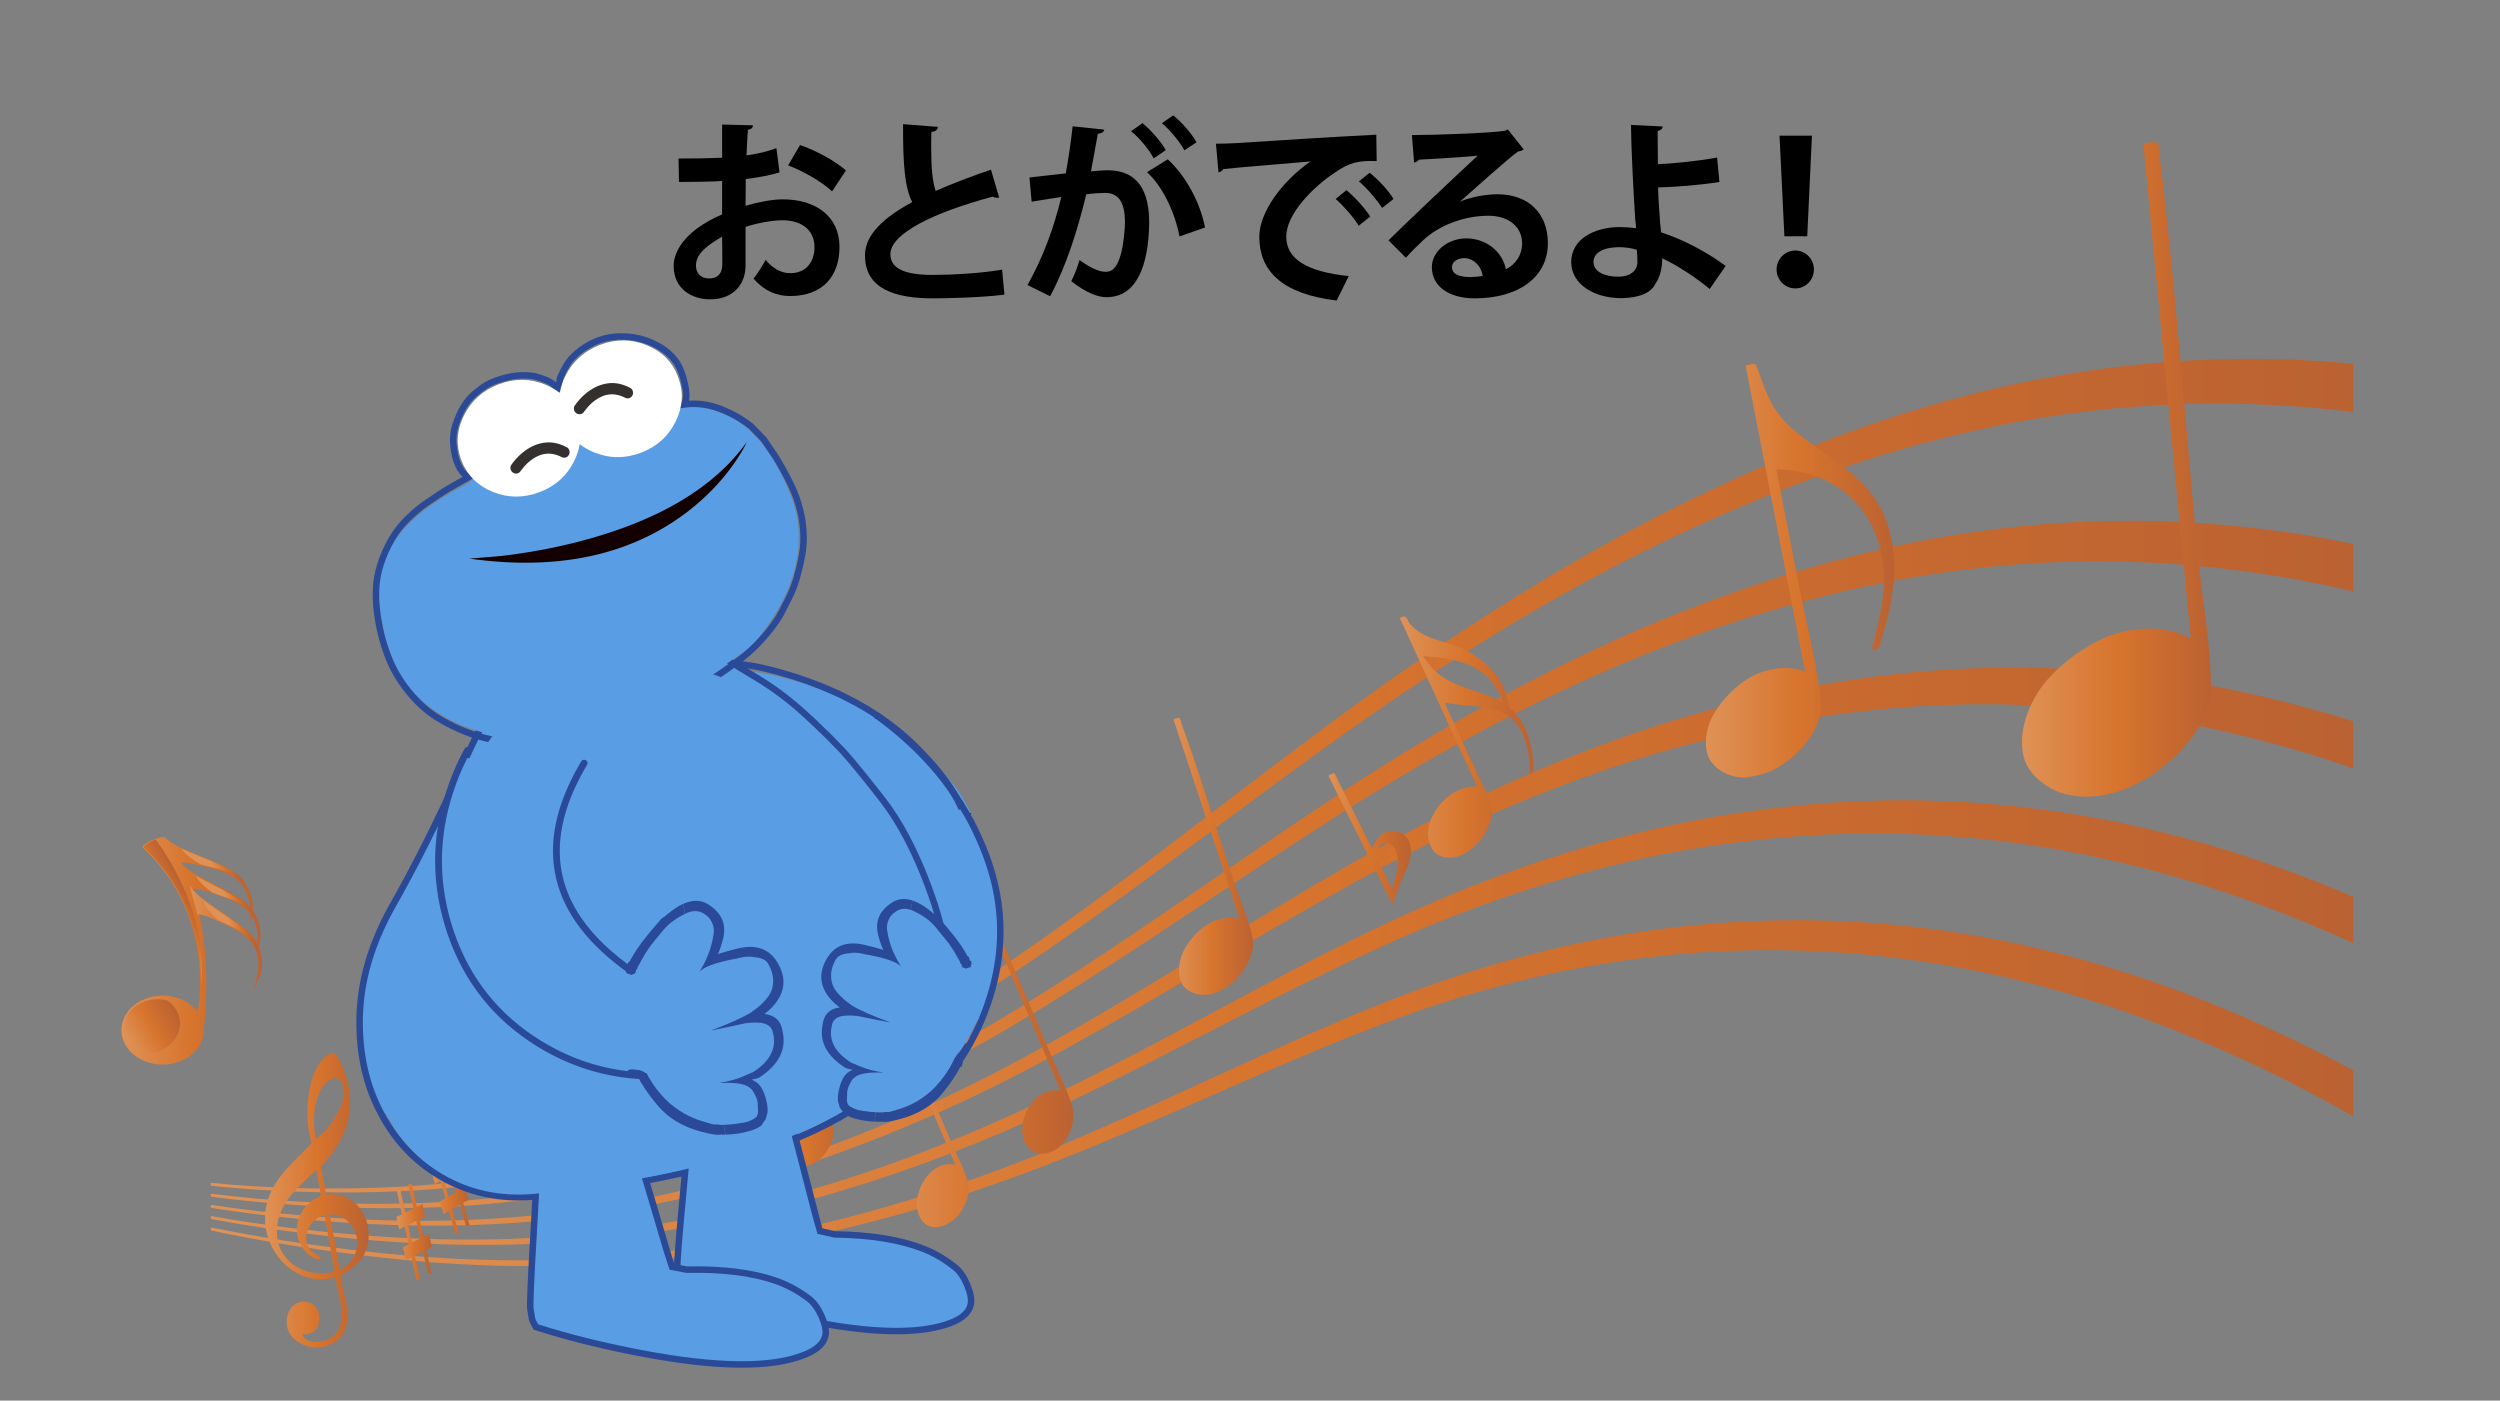 <?xml version="1.0" encoding="utf-8"?>
<!-- Generator: Adobe Illustrator 16.2.1, SVG Export Plug-In . SVG Version: 6.00 Build 0)  -->
<!DOCTYPE svg PUBLIC "-//W3C//DTD SVG 1.1//EN" "http://www.w3.org/Graphics/SVG/1.1/DTD/svg11.dtd">
<svg version="1.1" id="illust" xmlns="http://www.w3.org/2000/svg" xmlns:xlink="http://www.w3.org/1999/xlink" x="0px" y="0px"
	 width="768px" height="430.271px" viewBox="0 0 768 430.271" enable-background="new 0 0 768 430.271" xml:space="preserve">
<rect x="0" y="0" width="768" height="430.271" fill="#808080" stroke="none"/>
<g>
	<g>
		<linearGradient id="SVGID_1_" gradientUnits="userSpaceOnUse" x1="37.316" y1="292.079" x2="80.018" y2="292.079">
			<stop  offset="0" style="stop-color:#DF9257"/>
			<stop  offset="0.5" style="stop-color:#D7742D"/>
			<stop  offset="1" style="stop-color:#BB6232"/>
		</linearGradient>
		<path fill="url(#SVGID_1_)" d="M77.576,277.258c0.083,0.759,0.085,1.52,0.022,2.278c0.055,0.08,0.111,0.159,0.161,0.243
			c1.386,2.258,2.275,4.741,2.259,7.294c-0.009,1.115-0.187,2.222-0.487,3.308c-0.238,0.857-0.558,1.695-0.85,2.541
			c-0.017-0.449,0.063-0.903,0.121-1.348c0.27-2.061,0.45-4.129,0.074-6.19c-0.23-1.264-0.662-2.505-1.34-3.651
			c-0.067-0.113-0.139-0.225-0.211-0.335c-0.124,0.6-0.269,1.194-0.402,1.79c-0.069-0.444-0.042-0.902-0.036-1.351
			c0.004-0.354,0.007-0.708,0.004-1.063c-0.684-0.906-1.529-1.726-2.499-2.431c-0.756-0.552-1.583-1.032-2.453-1.448
			c-0.993-0.477-4.139-1.618-3.093-1.236c1.625,0.596-0.939-0.461-4.941-1.68c-0.95-0.288-1.91-0.564-2.896-0.755
			c-0.448-0.089-0.927-0.177-1.393-0.149c-0.145,0.009-0.35,0.029-0.437,0.142c-0.005,0.009-0.014,0.042-0.02,0.071
			c3.156,9.5,5.52,23.581,3.468,43.172c-0.013,3.945-2.666,7.727-7.199,9.541c-6.304,2.523-13.858,0.29-16.873-4.99
			c-3.014-5.279-0.347-11.605,5.957-14.131c5.736-2.295,12.505-0.653,15.949,3.637c0.23-0.166,0.335-0.375,0.335-0.375
			s5.829-28.668-16.865-49.697c-1.125-0.908,5.777-3.969,6.72-3.2c0.343,0.185,0.589,0.504,0.874,0.746
			c0.922,0.78,2.015,1.413,3.128,1.986c1.332,0.685,2.722,1.286,4.119,1.867c3.03,1.258,6.127,2.402,9.076,3.79
			c1.349,0.636,2.674,1.323,3.889,2.129c1.044,0.69,2.025,1.479,2.748,2.421C76.126,272.316,77.298,274.716,77.576,277.258z
			 M74.489,272.143c-0.912-1.223-2.116-2.283-3.519-3.119c-0.817-0.484-1.695-0.898-2.609-1.241
			c-1.044-0.394-2.135-0.683-3.222-0.979c-1.69-0.461-3.39-0.9-5.112-1.271c-0.978-0.21-1.966-0.406-2.969-0.518
			c-0.435-0.048-0.897-0.094-1.337-0.043c0.049,0.1,0.101,0.199,0.151,0.3c0.153,0.169,0.288,0.354,0.443,0.512
			c0.828,0.853,1.843,1.571,2.885,2.23c1.245,0.789,2.559,1.501,3.883,2.193c2.869,1.496,5.82,2.886,8.594,4.507
			c1.271,0.742,2.51,1.533,3.625,2.435c0.528,0.425,1.031,0.879,1.481,1.366c-0.092-0.955-0.256-1.905-0.541-2.844
			C75.869,274.432,75.297,273.231,74.489,272.143z"/>
		<g>
			<g>
				
					<linearGradient id="SVGID_2_" gradientUnits="userSpaceOnUse" x1="762.598" y1="58.358" x2="771.547" y2="58.358" gradientTransform="matrix(1.077 -0.431 0.515 0.902 -801.305 558.165)">
					<stop  offset="0" style="stop-color:#DF9257"/>
					<stop  offset="0.5" style="stop-color:#D7742D"/>
					<stop  offset="1" style="stop-color:#BB6232"/>
				</linearGradient>
				<path fill="url(#SVGID_2_)" d="M61.806,302.128c2.09-20.188-9.612-38.285-13.996-44.268c-2.058,0.804-4.202,2.095-3.536,2.633
					C59.475,274.584,61.876,292.1,61.806,302.128z"/>
			</g>
			
				<linearGradient id="SVGID_3_" gradientUnits="userSpaceOnUse" x1="738.002" y1="87.213" x2="753.296" y2="87.213" gradientTransform="matrix(1.077 -0.431 0.515 0.902 -801.305 558.165)">
				<stop  offset="0" style="stop-color:#DF9257"/>
				<stop  offset="0.5" style="stop-color:#D7742D"/>
				<stop  offset="1" style="stop-color:#BB6232"/>
			</linearGradient>
			<path fill="url(#SVGID_3_)" d="M54.224,310.411c-0.692-1.212-1.657-2.237-2.803-3.058c-2.388-0.611-5.045-0.507-7.474,0.467
				c-5.145,2.06-7.322,7.224-4.861,11.532c1.196,2.096,3.27,3.603,5.676,4.36c1.428-0.06,2.863-0.352,4.233-0.899
				C54.527,320.597,56.869,315.045,54.224,310.411z"/>
			
				<linearGradient id="SVGID_4_" gradientUnits="userSpaceOnUse" x1="780.987" y1="50.458" x2="785.768" y2="50.458" gradientTransform="matrix(1.077 -0.431 0.515 0.902 -801.305 558.165)">
				<stop  offset="0" style="stop-color:#DF9257"/>
				<stop  offset="0.5" style="stop-color:#D7742D"/>
				<stop  offset="1" style="stop-color:#BB6232"/>
			</linearGradient>
			<path fill="url(#SVGID_4_)" d="M74.848,271.854c0.289,0.388,0.543,0.791,0.772,1.205c-0.105-0.625-0.235-1.248-0.419-1.86
				c-0.184-0.267-0.375-0.53-0.574-0.79c-0.722-0.941-1.704-1.729-2.747-2.42c-1.216-0.807-2.54-1.493-3.889-2.129
				c-2.949-1.387-6.047-2.531-9.075-3.79c-1.057-0.438-2.109-0.891-3.135-1.381c0.586,1.016,2.064,2.708,5.789,4.819
				c1.319,0.309,2.627,0.65,3.93,1.004c1.085,0.297,2.177,0.587,3.221,0.979c0.914,0.345,1.792,0.757,2.608,1.243
				C72.733,269.571,73.937,270.627,74.848,271.854z"/>
			
				<linearGradient id="SVGID_5_" gradientUnits="userSpaceOnUse" x1="800.123" y1="110.791" x2="804.902" y2="110.791" gradientTransform="matrix(1.122 -0.341 0.407 0.94 -873.527 444.701)">
				<stop  offset="0" style="stop-color:#DF9257"/>
				<stop  offset="0.5" style="stop-color:#D7742D"/>
				<stop  offset="1" style="stop-color:#BB6232"/>
			</linearGradient>
			<path fill="url(#SVGID_5_)" d="M77.896,281.709c0.241,0.41,0.448,0.833,0.627,1.264c-0.032-0.633-0.088-1.262-0.201-1.887
				c-0.152-0.28-0.311-0.559-0.477-0.832c-0.611-0.996-1.495-1.861-2.452-2.635c-1.116-0.902-2.354-1.693-3.624-2.437
				c-2.772-1.622-5.721-3.015-8.588-4.515c-1-0.524-1.994-1.061-2.958-1.631c0.463,1.059,1.738,2.863,5.198,5.27
				c1.276,0.414,2.539,0.861,3.793,1.32c1.046,0.386,2.1,0.763,3.092,1.239c0.868,0.418,1.695,0.899,2.45,1.45
				C76.057,279.264,77.132,280.414,77.896,281.709z"/>
			<g>
				<linearGradient id="SVGID_6_" gradientUnits="userSpaceOnUse" x1="58.223" y1="287.865" x2="80.493" y2="287.865">
					<stop  offset="0" style="stop-color:#DF9257"/>
					<stop  offset="0.5" style="stop-color:#D7742D"/>
					<stop  offset="1" style="stop-color:#BB6232"/>
				</linearGradient>
				<path fill="url(#SVGID_6_)" d="M79.142,289.93c-0.481-1.108-1.271-2.109-2.15-3.024c-1.026-1.065-2.196-2.03-3.407-2.946
					c-2.644-2.002-5.51-3.783-8.272-5.666c-1.277-0.871-2.537-1.76-3.714-2.724c-0.985-0.806-1.934-1.67-2.664-2.653
					c-0.232-0.312-0.397-0.699-0.713-0.957c0.369,1.363,0.737,2.729,1.109,4.091c0.445,1.647,0.891,3.295,1.336,4.942
					c0.014,0.045,0.025,0.091,0.038,0.135c-0.003,0.002,0.034-0.106,0.049-0.119c0.109-0.109,0.328-0.106,0.479-0.101
					c0.49,0.023,0.978,0.169,1.432,0.31c1,0.31,1.961,0.704,2.907,1.111c1.667,0.719,3.292,1.502,4.902,2.306
					c1.034,0.517,2.075,1.026,3.038,1.634c0.843,0.531,1.633,1.127,2.337,1.786c1.21,1.134,2.152,2.456,2.749,3.893
					c0.529,1.275,0.784,2.62,0.825,3.968c0.066,2.195-0.448,4.339-1.056,6.463c-0.131,0.459-0.288,0.926-0.341,1.396
					c0.439-0.851,0.907-1.69,1.291-2.562c0.486-1.102,0.849-2.239,1.032-3.404C80.771,295.138,80.234,292.442,79.142,289.93"/>
				
					<linearGradient id="SVGID_7_" gradientUnits="userSpaceOnUse" x1="841.973" y1="174.83" x2="846.992" y2="174.83" gradientTransform="matrix(1.164 -0.221 0.264 0.975 -955.461 300.613)">
					<stop  offset="0" style="stop-color:#DF9257"/>
					<stop  offset="0.5" style="stop-color:#D7742D"/>
					<stop  offset="1" style="stop-color:#BB6232"/>
				</linearGradient>
				<path fill="url(#SVGID_7_)" d="M78.815,291.713c0.189,0.454,0.338,0.917,0.458,1.387c0.066-0.663,0.106-1.325,0.086-1.988
					c-0.115-0.309-0.237-0.615-0.369-0.92c-0.479-1.105-1.266-2.103-2.143-3.014c-1.022-1.062-2.187-2.022-3.394-2.936
					c-2.635-1.994-5.491-3.771-8.243-5.646c-0.962-0.656-1.915-1.322-2.829-2.024c0.318,1.153,1.364,3.175,4.593,6.062
					c1.266,0.572,2.511,1.177,3.745,1.793c1.031,0.515,2.07,1.024,3.029,1.629c0.841,0.53,1.626,1.123,2.328,1.779
					C77.283,288.963,78.222,290.281,78.815,291.713z"/>
			</g>
		</g>
	</g>
	<g>
		<linearGradient id="SVGID_8_" gradientUnits="userSpaceOnUse" x1="64.767" y1="290.791" x2="722.941" y2="290.791">
			<stop  offset="0" style="stop-color:#DF9257"/>
			<stop  offset="0.5" style="stop-color:#D7742D"/>
			<stop  offset="1" style="stop-color:#BB6232"/>
		</linearGradient>
		<path fill="url(#SVGID_8_)" d="M507.27,223.502c-32.957,10.84-64.646,25.783-94.887,43.381
			c-29.328,16.896-57.479,35.251-85.567,51.108c-53.685,30.92-108.924,50.562-166.553,55.724
			c-27.672,2.466-55.782,1.289-83.545-1.966c-3.945-0.474-7.942-1.022-11.95-1.64v0.915c3.971,0.639,7.927,1.211,11.827,1.71
			c27.955,3.497,56.208,4.938,84.147,2.737c58.091-4.604,113.725-23.703,167.67-53.844c28.193-15.432,56.34-33.222,85.533-49.356
			c30.066-16.796,61.545-30.807,94.358-40.678c64.757-19.077,134.882-23.058,214.639,4.435V221.6
			C642.67,196.309,572.365,202.513,507.27,223.502z"/>
		<linearGradient id="SVGID_9_" gradientUnits="userSpaceOnUse" x1="64.767" y1="265.572" x2="722.941" y2="265.572">
			<stop  offset="0" style="stop-color:#DF9257"/>
			<stop  offset="0.5" style="stop-color:#D7742D"/>
			<stop  offset="1" style="stop-color:#BB6232"/>
		</linearGradient>
		<path fill="url(#SVGID_9_)" d="M158.979,368.932c56.375-6.656,110.554-27.744,163.538-60.764
			c27.81-17.007,55.979-36.9,85.663-55.897c30.707-19.813,62.952-37.351,96.272-50.888c66.041-26.367,136.828-38.784,218.489-19.702
			v-14.619c-82.159-16.764-153.116-2.043-219.505,26.32c-33.44,14.532-65.881,33.023-96.751,53.647
			c-29.812,19.763-57.989,40.21-85.7,57.627c-52.737,33.767-106.537,55.366-162.463,62.555c-26.688,3.429-54.273,3.224-81.33,0.851
			c-4.118-0.371-8.274-0.824-12.425-1.354v0.903c4.112,0.554,8.226,1.032,12.296,1.432
			C104.307,371.647,132.031,372.11,158.979,368.932z"/>
		<linearGradient id="SVGID_10_" gradientUnits="userSpaceOnUse" x1="64.767" y1="314.143" x2="722.941" y2="314.143">
			<stop  offset="0" style="stop-color:#DF9257"/>
			<stop  offset="0.5" style="stop-color:#D7742D"/>
			<stop  offset="1" style="stop-color:#BB6232"/>
		</linearGradient>
		<path fill="url(#SVGID_10_)" d="M511.181,253.966c-32.396,7.245-63.27,18.729-92.848,33.331
			c-28.813,14.047-56.953,30.267-85.443,44.508c-54.684,27.954-111.426,45.519-170.807,48.55
			c-28.682,1.447-57.332-0.729-85.816-4.899c-3.831-0.581-7.667-1.219-11.5-1.907v0.929c3.796,0.707,7.594,1.366,11.384,1.97
			c28.68,4.418,57.474,6.867,86.43,5.701c59.858-2.446,117.01-19.435,171.971-46.577c28.601-13.8,56.739-29.444,85.411-42.735
			c29.395-13.81,60.041-24.387,92.272-30.691c63.482-12.074,132.924-7.891,210.706,27.586v-14.262
			C644.626,242.081,574.999,240.051,511.181,253.966z"/>
		<linearGradient id="SVGID_11_" gradientUnits="userSpaceOnUse" x1="64.767" y1="238.281" x2="722.941" y2="238.281">
			<stop  offset="0" style="stop-color:#DF9257"/>
			<stop  offset="0.5" style="stop-color:#D7742D"/>
			<stop  offset="1" style="stop-color:#BB6232"/>
		</linearGradient>
		<path fill="url(#SVGID_11_)" d="M157.296,362.526c54.708-8.61,107.489-31.573,159.568-67.354
			c27.45-18.528,55.655-40.483,85.802-62.358c31.314-22.862,64.264-44.007,98.012-61.305
			c67.348-33.979,138.761-55.155,222.264-44.945v-14.846c-83.982-7.759-155.558,15.812-223.256,51.882
			c-33.85,18.317-66.977,40.436-98.447,64.115c-30.268,22.646-58.485,45.144-85.842,64.067
			c-26.77,18.625-52.242,33.567-79.323,45.193c-26.163,11.364-52.49,19.467-79.213,23.864c-13.107,2.171-26.281,3.486-39.517,3.978
			c-13.396,0.483-26.649,0.386-39.65-0.422c-4.304-0.257-8.629-0.606-12.925-1.04v0.888c4.257,0.461,8.537,0.839,12.79,1.128
			C104.105,367.114,131.313,366.626,157.296,362.526z"/>
		<linearGradient id="SVGID_12_" gradientUnits="userSpaceOnUse" x1="64.767" y1="335.825" x2="722.941" y2="335.825">
			<stop  offset="0" style="stop-color:#DF9257"/>
			<stop  offset="0.5" style="stop-color:#D7742D"/>
			<stop  offset="1" style="stop-color:#BB6232"/>
		</linearGradient>
		<path fill="url(#SVGID_12_)" d="M515.171,284.777c-31.756,3.76-61.746,11.874-90.629,23.52
			c-28.269,11.217-56.41,25.257-85.326,37.822c-55.742,24.859-114.049,40.219-175.233,41.014
			c-14.781,0.182-29.733-0.486-44.678-1.965c-14.334-1.43-28.839-3.35-43.462-5.986c-3.683-0.664-7.377-1.376-11.076-2.135v0.94
			c3.664,0.777,7.322,1.507,10.967,2.191c14.737,2.77,29.329,4.819,43.729,6.384c15.064,1.625,30.142,2.438,45.041,2.404
			c30.498-0.029,60.161-3.786,89.003-10.259c29.554-6.384,59.486-16.868,87.438-28.684c29.035-12.109,57.177-25.56,85.297-36.025
			c28.689-10.862,58.436-18.099,90.005-20.945c62.223-5.32,130.971,6.815,206.694,49.9v-14.148
			C646.661,287.714,577.728,277.68,515.171,284.777z"/>
		<g>
			<linearGradient id="SVGID_13_" gradientUnits="userSpaceOnUse" x1="272.246" y1="330.756" x2="329.746" y2="330.756">
				<stop  offset="0" style="stop-color:#DF9257"/>
				<stop  offset="0.5" style="stop-color:#D7742D"/>
				<stop  offset="1" style="stop-color:#BB6232"/>
			</linearGradient>
			<path fill-rule="evenodd" clip-rule="evenodd" fill="url(#SVGID_13_)" d="M324.25,327.299
				c-5.925-13.864-13.161-30.797-18.29-42.797c-0.122,0.053-0.244,0.104-0.366,0.156c-11.013,7.87-22.184,15.658-33.348,23.454
				c7.082,16.57,14.165,33.142,21.246,49.713c-8.015-1.886-14.282,9.734-10.878,16.151c3.059,5.77,9.831,2.176,12.387-1.459
				c1.521-2.165,2.717-5.1,2.549-7.736c-0.225-3.525-2.985-8.509-4.992-13.204c-5.286-12.369-11.998-27.667-16.259-38.552
				c10.51-6.929,20.852-14.851,30.965-21.411c6.19,14.48,12.379,28.962,18.567,43.443c-8.096-1.556-14.19,9.442-10.878,16.152
				c1.206,2.445,4.3,3.585,6.525,3.091c5.949-1.322,8.65-8.17,8.226-12.719C329.396,338.275,326.355,332.226,324.25,327.299z"/>
			<linearGradient id="SVGID_14_" gradientUnits="userSpaceOnUse" x1="408.161" y1="257.606" x2="433.428" y2="257.606">
				<stop  offset="0" style="stop-color:#DF9257"/>
				<stop  offset="0.5" style="stop-color:#D7742D"/>
				<stop  offset="1" style="stop-color:#BB6232"/>
			</linearGradient>
			<path fill-rule="evenodd" clip-rule="evenodd" fill="url(#SVGID_14_)" d="M423.896,256.861c-1.231,1.079-1.529,2.761-2.561,3.53
				c-3.825-7.674-7.65-15.348-11.476-23.021c-0.483,0.466-2.149,0.534-1.582,1.351c6.501,13.041,13.002,26.082,19.503,39.122
				c0.73-1.833,1.465-4.306,2.564-6.913c0.96-2.276,2.287-4.712,2.79-6.839c0.334-1.406,0.469-3.577-0.068-5.038
				C431.592,255.054,427.111,254.046,423.896,256.861z M427.636,273.03c-1.675-3.359-3.351-6.721-5.025-10.081
				c-0.232-3.681,4.548-6.176,6.392-1.12C430.275,265.32,428.331,270.563,427.636,273.03z"/>
			<linearGradient id="SVGID_15_" gradientUnits="userSpaceOnUse" x1="524.047" y1="175.289" x2="581.892" y2="175.289">
				<stop  offset="0" style="stop-color:#DF9257"/>
				<stop  offset="0.5" style="stop-color:#D7742D"/>
				<stop  offset="1" style="stop-color:#BB6232"/>
			</linearGradient>
			<path fill-rule="evenodd" clip-rule="evenodd" fill="url(#SVGID_15_)" d="M547.19,128.229c-3.379-3.913-5.137-8.939-7.155-14.562
				c-0.193-0.54-0.348-1.762-1.187-1.933c-0.781,0.152-1.562,0.304-2.345,0.455c-0.295,0.104-0.203,0.467-0.108,0.833
				c6.04,31.092,12.08,62.183,18.121,93.275c-3.795-1.398-7.574-1.632-13.223,0.136c-6.024,1.885-12.871,8.531-15.592,14.385
				c-1.437,3.093-2.271,7.502-1.102,11.029c1.629,4.911,7.54,7.195,11.361,6.985c1.558-0.085,3.914-0.562,5.731-1.113
				c7.954-2.414,15.572-10.762,17.221-17.134c0.539-2.087,0.566-4.574,0.298-6.817c-1.272-10.622-4.531-23.325-6.732-34.653
				c-2.354-12.116-4.617-23.771-6.782-34.913c14.298,0.029,27.279,8.179,31.471,22.816c3.487,12.177,0.306,21.605-1.467,30.027
				c-0.144,0.681-1.186,2.117-0.015,2.706c1.727-0.122,1.922-2.203,2.309-3.422c2.849-8.99,5.721-21.482,2.423-33.459
				C575.238,144.065,557.198,139.818,547.19,128.229z"/>
			<linearGradient id="SVGID_16_" gradientUnits="userSpaceOnUse" x1="234.305" y1="330.044" x2="261.647" y2="330.044">
				<stop  offset="0" style="stop-color:#DF9257"/>
				<stop  offset="0.5" style="stop-color:#D7742D"/>
				<stop  offset="1" style="stop-color:#BB6232"/>
			</linearGradient>
			<path fill-rule="evenodd" clip-rule="evenodd" fill="url(#SVGID_16_)" d="M240.743,308.209c-1.888-1.375-3.205-3.406-4.699-5.674
				c-0.144-0.218-0.346-0.739-0.726-0.728c-0.318,0.146-0.637,0.294-0.956,0.443c-0.115,0.075-0.035,0.226,0.047,0.378
				c6.066,13.069,12.133,26.138,18.2,39.207c-1.786-0.223-3.435,0.067-5.663,1.431c-2.377,1.455-4.574,5.094-5.089,7.953
				c-0.271,1.511-0.137,3.54,0.759,4.972c1.248,1.995,4.042,2.388,5.659,1.899c0.659-0.198,1.618-0.653,2.337-1.084
				c3.146-1.889,5.484-6.354,5.481-9.333c-0.001-0.975-0.268-2.073-0.634-3.033c-1.733-4.548-4.551-9.805-6.761-14.566
				c-2.364-5.093-4.638-9.992-6.812-14.676c6.143-1.47,12.627,0.773,16.062,6.786c2.858,5.004,2.544,9.486,2.724,13.38
				c0.015,0.314-0.272,1.056,0.296,1.194c0.728-0.234,0.579-1.171,0.609-1.747c0.219-4.256,0.057-10.057-2.697-14.989
				C254.556,312.275,246.335,312.276,240.743,308.209z"/>
			<linearGradient id="SVGID_17_" gradientUnits="userSpaceOnUse" x1="430.034" y1="226.439" x2="471.127" y2="226.439">
				<stop  offset="0" style="stop-color:#DF9257"/>
				<stop  offset="0.5" style="stop-color:#D7742D"/>
				<stop  offset="1" style="stop-color:#BB6232"/>
			</linearGradient>
			<path fill-rule="evenodd" clip-rule="evenodd" fill="url(#SVGID_17_)" d="M463.543,217.375
				c-1.037-10.019-8.835-15.69-15.031-18.4c-5.803-2.538-11.324-2.566-15.549-7.534c-0.457-0.538-0.735-2.675-2.322-1.869
				c-0.202,0.094-0.403,0.186-0.606,0.279c7.914,17.264,15.828,34.529,23.742,51.794c-9.701-0.756-19.212,12.604-13.2,19.979
				c1.549,1.9,4.774,2.18,6.954,1.577c6.646-1.837,11.906-10.544,10.677-15.891c-0.625-2.718-2.438-5.317-3.61-7.874
				c-3.819-8.332-7.059-15.399-10.829-23.626c6.411,1.474,16.084,0.082,21.279,5.641c4.101,4.388,4.976,10.968,4.96,16.42
				c1.78-1.285,0.981-4.189,0.669-6.538C469.942,225.826,467.443,220.088,463.543,217.375z M437.241,201.574
				c9.572,0.724,20.206,1.848,24.561,14.399C453.71,210.92,443.358,211.949,437.241,201.574z"/>
			<linearGradient id="SVGID_18_" gradientUnits="userSpaceOnUse" x1="81.42" y1="368.709" x2="113.26" y2="368.709">
				<stop  offset="0" style="stop-color:#DF9257"/>
				<stop  offset="0.5" style="stop-color:#D7742D"/>
				<stop  offset="1" style="stop-color:#BB6232"/>
			</linearGradient>
			<path fill-rule="evenodd" clip-rule="evenodd" fill="url(#SVGID_18_)" d="M100.13,366.955c-0.391-2.96-0.953-5.758-1.535-8.534
				c4.175-4.721,9.509-11.165,8.923-21.37c-0.147-2.564-0.729-4.913-1.693-7.688c-0.672-1.938-1.939-5.513-3.711-5.884
				c-0.814-0.171-2.748,1.582-3.159,2.064c-4.579,5.366-5.721,17.692-3.194,25.593c-5.135,5.788-14.145,11.963-14.338,22.823
				c-0.094,5.349,1.938,9.646,4.708,12.991c3.335,4.025,9.712,7.551,16.903,5.434c0.313,3.072,1.728,6.923,1.923,10.386
				c0.227,4.023-1.07,7.135-3.994,8.567c-2.374,1.162-7.332,1.545-8.052-1.434c7.146,0.648,6.779-10.227,0.338-10.057
				c-4.758,0.126-6.466,6.323-4.164,9.981c1.358,2.161,4.682,4.047,7.573,4.118c5.254,0.13,9.351-2.991,9.932-7.743
				c0.701-5.734-1.579-9.169-1.842-14.494c4.149-2.188,7.857-5.176,8.431-10.75C113.988,373.113,108.652,366.017,100.13,366.955z
				 M102.387,331.28c1.691-0.532,3.065,1.497,3.198,3.181c0.259,3.261-1.329,6.689-2.872,9.158
				c-1.619,2.591-3.541,4.763-5.648,6.126C95.476,343.271,96.978,332.982,102.387,331.28z M85.137,379.845
				c-0.679-7.813,4.125-12.865,7.978-16.57c1.36-1.307,2.593-2.636,4.042-3.748c0.574,2.462,0.929,5.132,1.409,7.683
				c-0.417,0.647-1.235,0.716-1.864,1.097c-2.806,1.701-5.865,5.335-5.447,10.383c0.209,2.532,1.769,5.252,3.553,6.731
				c0.942,0.78,2.409,1.746,3.66,1.347c-0.115-0.987-1.149-1.212-1.67-1.592c-0.542-0.394-1.24-0.842-1.672-1.45
				c-2.771-3.898,0.357-9.659,4.598-10.397c0.942,5.859,2.013,11.596,3.062,17.352C92.962,392.943,85.754,386.965,85.137,379.845z
				 M104.354,390.142c-0.927-5.78-2.049-11.375-3.068-17.067c4.864-0.127,8.48,4.204,8.478,8.67
				C109.76,385.518,107.439,388.64,104.354,390.142z"/>
			<linearGradient id="SVGID_19_" gradientUnits="userSpaceOnUse" x1="121.771" y1="378.49" x2="132.657" y2="378.49">
				<stop  offset="0" style="stop-color:#DF9257"/>
				<stop  offset="0.5" style="stop-color:#D7742D"/>
				<stop  offset="1" style="stop-color:#BB6232"/>
			</linearGradient>
			<path fill-rule="evenodd" clip-rule="evenodd" fill="url(#SVGID_19_)" d="M131.798,379.151c-0.574,0.283-1.144,0.568-1.717,0.854
				c-0.399-1.817-0.799-3.634-1.199-5.452c0.574-0.283,1.144-0.568,1.717-0.854c-0.279-1.271-0.559-2.543-0.839-3.815
				c-0.573,0.284-1.144,0.57-1.717,0.854c-0.52-2.361-1.039-4.723-1.559-7.085c-0.363,0.08-0.727,0.16-1.09,0.24
				c0.539,2.451,1.079,4.905,1.618,7.358c-0.84,0.399-1.617,0.838-2.495,1.215c-0.519-2.361-1.039-4.724-1.559-7.087
				c-0.363,0.08-0.726,0.16-1.09,0.24c0.54,2.453,1.079,4.905,1.619,7.358c-0.535,0.31-1.107,0.594-1.717,0.854
				c0.279,1.271,0.559,2.543,0.839,3.815c0.646-0.212,1.02-0.597,1.737-0.764c0.393,1.788,0.786,3.574,1.179,5.361
				c-0.535,0.308-1.107,0.593-1.717,0.854c0.286,1.303,0.572,2.604,0.859,3.906c0.686-0.186,1.051-0.577,1.737-0.763
				c0.52,2.362,1.039,4.724,1.559,7.086c0.363-0.08,0.727-0.16,1.09-0.24c-0.546-2.483-1.092-4.966-1.638-7.449
				c0.877-0.376,1.654-0.815,2.495-1.216c0.5,2.271,0.999,4.544,1.499,6.813c0.364-0.079,0.727-0.16,1.09-0.239
				c-0.52-2.361-1.039-4.724-1.559-7.086c0.61-0.26,1.182-0.545,1.717-0.854C132.371,381.755,132.084,380.453,131.798,379.151z
				 M126.556,381.731c-0.399-1.816-0.799-3.633-1.199-5.45c0.824-0.358,1.591-0.753,2.313-1.175
				c0.061-0.014,0.121-0.027,0.181-0.041c0.4,1.818,0.799,3.635,1.199,5.451C128.173,380.893,127.396,381.333,126.556,381.731z"/>
			<linearGradient id="SVGID_20_" gradientUnits="userSpaceOnUse" x1="132.176" y1="364.3" x2="144.257" y2="364.3">
				<stop  offset="0" style="stop-color:#DF9257"/>
				<stop  offset="0.5" style="stop-color:#D7742D"/>
				<stop  offset="1" style="stop-color:#BB6232"/>
			</linearGradient>
			<path fill-rule="evenodd" clip-rule="evenodd" fill="url(#SVGID_20_)" d="M143.955,368.544c-0.361-1.282-0.723-2.565-1.084-3.85
				c-0.555,0.316-1.108,0.636-1.665,0.952c-0.504-1.791-1.008-3.581-1.512-5.373c0.556-0.315,1.109-0.635,1.665-0.951
				c-0.353-1.254-0.705-2.507-1.059-3.761c-0.555,0.317-1.109,0.636-1.665,0.951c-0.655-2.327-1.311-4.655-1.966-6.983
				c-0.358,0.102-0.716,0.202-1.074,0.303c0.68,2.417,1.36,4.835,2.041,7.253c-0.815,0.447-1.565,0.931-2.42,1.357
				c-0.655-2.329-1.311-4.655-1.966-6.984c-0.358,0.101-0.716,0.201-1.074,0.302c0.68,2.418,1.361,4.835,2.042,7.253
				c-0.516,0.34-1.07,0.657-1.665,0.952c0.353,1.253,0.705,2.507,1.059,3.761c0.632-0.248,0.983-0.654,1.689-0.862
				c0.496,1.761,0.992,3.522,1.487,5.283c-0.516,0.339-1.07,0.656-1.665,0.951c0.361,1.284,0.723,2.567,1.083,3.851
				c0.674-0.226,1.016-0.638,1.69-0.862c0.656,2.328,1.311,4.656,1.966,6.984c0.358-0.102,0.716-0.202,1.074-0.303
				c-0.688-2.447-1.377-4.895-2.066-7.342c0.854-0.427,1.604-0.91,2.42-1.357c0.63,2.237,1.261,4.477,1.89,6.715
				c0.358-0.101,0.717-0.202,1.075-0.303c-0.656-2.327-1.311-4.655-1.967-6.983C142.884,369.202,143.439,368.884,143.955,368.544z
				 M137.787,367.575c-0.504-1.79-1.008-3.581-1.512-5.372c0.801-0.406,1.544-0.843,2.241-1.308c0.06-0.017,0.119-0.033,0.179-0.051
				c0.504,1.792,1.008,3.582,1.512,5.373C139.354,366.643,138.603,367.127,137.787,367.575z"/>
			<linearGradient id="SVGID_21_" gradientUnits="userSpaceOnUse" x1="621.145" y1="144.197" x2="679.192" y2="144.197">
				<stop  offset="0" style="stop-color:#DF9257"/>
				<stop  offset="0.5" style="stop-color:#D7742D"/>
				<stop  offset="1" style="stop-color:#BB6232"/>
			</linearGradient>
			<path fill-rule="evenodd" clip-rule="evenodd" fill="url(#SVGID_21_)" d="M663.451,48.155c-0.16-1.29,0.491-3.778-1.359-4.507
				c-1.072,0.103-2.145,0.205-3.217,0.309c-0.528,0.129-0.429,0.774-0.326,1.423c4.816,50.238,9.633,100.479,14.449,150.717
				c-6.576-3.585-15.828-4.035-24.663-0.881c-7.093,2.531-16.708,9.361-21.609,16.446c-3.587,5.187-7.084,13.682-4.909,21.339
				c1.562,5.506,7.809,9.415,11.21,10.519c20.916,6.783,45.864-16.122,46.151-31.321c0.244-12.846-2.641-27.548-4.053-42.274
				C671.245,129.457,668.31,87.376,663.451,48.155z"/>
			<linearGradient id="SVGID_22_" gradientUnits="userSpaceOnUse" x1="360.546" y1="263.048" x2="385" y2="263.048">
				<stop  offset="0" style="stop-color:#DF9257"/>
				<stop  offset="0.5" style="stop-color:#D7742D"/>
				<stop  offset="1" style="stop-color:#BB6232"/>
			</linearGradient>
			<path fill-rule="evenodd" clip-rule="evenodd" fill="url(#SVGID_22_)" d="M379.212,271.29
				c-5.406-16.312-10.574-33.38-16.266-49.089c-0.187-0.517-0.152-1.604-0.984-1.73c-0.433,0.144-0.865,0.287-1.297,0.431
				c-0.205,0.104-0.103,0.359,0,0.617c6.711,20.253,13.422,40.507,20.133,60.76c-3.048-0.857-6.903-0.174-10.249,1.957
				c-2.685,1.711-6.005,5.431-7.359,8.812c-0.99,2.476-1.633,6.305-0.016,9.257c1.161,2.122,4.104,3.146,5.61,3.28
				c9.259,0.828,17.387-10.96,16.075-17.251C383.752,283.017,381.18,277.228,379.212,271.29z"/>
			<linearGradient id="SVGID_23_" gradientUnits="userSpaceOnUse" x1="211.603" y1="353.188" x2="226.26" y2="353.188">
				<stop  offset="0" style="stop-color:#DF9257"/>
				<stop  offset="0.5" style="stop-color:#D7742D"/>
				<stop  offset="1" style="stop-color:#BB6232"/>
			</linearGradient>
			<path fill-rule="evenodd" clip-rule="evenodd" fill="url(#SVGID_23_)" d="M222.718,357.011
				c-3.272-8.216-6.447-16.826-9.848-24.724c-0.112-0.26-0.127-0.819-0.558-0.858c-0.218,0.087-0.436,0.173-0.653,0.26
				c-0.103,0.059-0.042,0.188,0.019,0.317c4.063,10.2,8.126,20.401,12.189,30.602c-1.592-0.349-3.551,0.121-5.205,1.316
				c-1.328,0.961-2.92,2.973-3.513,4.751c-0.434,1.302-0.647,3.289,0.273,4.756c0.661,1.055,2.204,1.492,2.981,1.515
				c4.781,0.145,8.599-6.158,7.734-9.35C225.406,362.897,223.909,360.002,222.718,357.011z"/>
			<linearGradient id="SVGID_24_" gradientUnits="userSpaceOnUse" x1="179.264" y1="376.603" x2="189.805" y2="376.603">
				<stop  offset="0" style="stop-color:#DF9257"/>
				<stop  offset="0.5" style="stop-color:#D7742D"/>
				<stop  offset="1" style="stop-color:#BB6232"/>
			</linearGradient>
			<path fill-rule="evenodd" clip-rule="evenodd" fill="url(#SVGID_24_)" d="M187.502,358.776c-3.893-1.021-8.3,3.278-8.238,5.98
				c0.053,2.288,0.693,4.878,1.063,7.485c1.018,7.163,1.875,14.62,3.063,21.553c0.039,0.229-0.062,0.677,0.283,0.79
				c0.197-0.027,0.392-0.057,0.589-0.084c0.095-0.027,0.071-0.143,0.048-0.256c-1.264-8.894-2.527-17.785-3.791-26.678
				c1.234,0.579,2.937,0.576,4.535-0.063c1.284-0.514,2.998-1.814,3.844-3.119c0.62-0.955,1.198-2.497,0.74-3.839
				C189.312,359.58,188.135,358.941,187.502,358.776z"/>
		</g>
	</g>
</g>
<g>
	<path fill="#599DE4" d="M213.912,230.188l-0.332-1.729c-1.367-6.624-1.926-14.724-1.671-24.265
		c4.157,0.397,7.685,0.775,10.607,1.079c6.601,0.709,11.251,1.35,13.947,1.902c2.006,0.446,3.945,0.923,5.796,1.434
		c5.951,1.63,11.725,3.698,17.3,6.189l0.023,0.013c3.438,1.542,6.685,3.244,9.755,5.092c0.25,0.155,0.499,0.292,0.734,0.45
		c3.141,2.312,6.169,4.798,9.085,7.473c5.261,4.787,9.851,10.021,13.756,15.721c0.79,1.344,1.49,2.669,2.094,3.974
		c-0.604-1.305-1.304-2.63-2.094-3.974c3.017,4.369,5.631,9.006,7.828,13.92l0.67,2.402c-0.029-0.123,0.104-0.02,0.39,0.312
		c0.39,1.351,0.714,2.562,0.982,3.674l0.058,0.191l-0.329-0.456l1.298,5.018l0.969-0.24c3.346,11.715,3.362,23.537,0.06,35.476
		c-0.939,3.379-2.083,6.65-3.436,9.812l-25.815,1.506c1.943-13.435,1.367-26.812-1.692-40.135c-0.315-1.252-0.647-2.499-0.98-3.749
		c-1.154-4.19-2.736-8.267-4.728-12.188l-0.427-0.879c-0.387-0.758-0.782-1.477-1.207-2.134c-1.03-1.629-2.719-3.668-5.05-6.104
		c-0.683-0.774-1.325-1.409-1.877-1.875c-0.296-0.297-0.607-0.568-0.902-0.843c-3.066-2.791-6.554-5.262-10.464-7.447
		c-4.195-2.318-8.845-4.288-13.959-5.908c-3.398-1.063-6.894-1.942-10.513-2.596L213.912,230.188z"/>
	<path fill="#599DE4" d="M270.072,220.354c0.877,0.532,1.742,1.089,2.57,1.649c3.547,2.588,6.784,5.403,9.732,8.436
		c4.393,4.496,7.692,8.498,9.879,11.996c0.238,0.358,0.455,0.726,0.659,1.113c-3.905-5.7-8.495-10.934-13.756-15.721
		C276.241,225.151,273.212,222.668,270.072,220.354"/>
	<path fill="#599DE4" d="M260.949,249.396c-0.438-0.451-0.876-0.883-1.323-1.299c0.552,0.467,1.194,1.1,1.877,1.876
		C261.316,249.787,261.134,249.6,260.949,249.396"/>
	<path fill="#599DE4" d="M298.042,250.226l0.295-0.09c0.716,1.617,1.283,3.223,1.722,4.819c0.281,0.983,0.496,1.827,0.683,2.512
		c-2.197-4.915-4.809-9.55-7.828-13.92c-0.204-0.387-0.421-0.752-0.659-1.112c-2.187-3.497-5.486-7.5-9.879-11.995
		c-2.948-3.035-6.186-5.851-9.73-8.438c4.782,3.164,9.08,6.695,12.888,10.64c4.393,4.496,7.692,8.498,9.882,11.993
		c1.069,1.716,1.98,3.407,2.75,5.089l-0.274,0.107L298.042,250.226z"/>
	<polygon fill="#223C86" points="298.336,250.136 298.042,250.226 297.889,249.831 298.164,249.722 298.267,249.687 
		298.419,250.099 298.336,250.131 	"/>
	<path fill="#599DE4" d="M270.45,267.116c-0.344-0.25-0.516-0.382-0.519-0.399c0.089-0.219,0.194-0.427,0.283-0.644
		c0.195-0.428,0.238-0.768,0.173-1.017c-0.651-2.239-1.385-4.223-2.201-5.97c1.991,3.924,3.573,8,4.728,12.19
		c0.333,1.25,0.665,2.498,0.98,3.749l-0.178,0.032l-0.573-1.531l-2.215-6.044C270.943,267.465,270.791,267.345,270.45,267.116"/>
	
		<path fill="none" stroke="#2A4A97" stroke-width="1.979" stroke-linecap="round" stroke-linejoin="round" stroke-miterlimit="10" d="
		M267.759,258.21c-0.593-0.88-1.306-1.894-2.134-3.025c-1.579-2.154-2.949-3.903-4.123-5.212c-0.683-0.774-1.325-1.409-1.877-1.875
		c-0.296-0.295-0.607-0.568-0.902-0.843 M269.337,219.903c0.25,0.155,0.499,0.292,0.734,0.451c3.141,2.312,6.169,4.797,9.085,7.472
		c5.261,4.79,9.851,10.021,13.756,15.721c3.017,4.37,5.631,9.006,7.828,13.92c0.802,1.751,1.532,3.529,2.212,5.339
		c0.704,1.843,1.303,3.703,1.825,5.564c3.346,11.713,3.362,23.535,0.06,35.476c-0.939,3.377-2.086,6.648-3.436,9.81
		c-4.068,9.482-9.997,17.863-17.777,25.141"/>
	<path fill="none" stroke="#2A4A97" stroke-width="1.979" stroke-linecap="square" stroke-miterlimit="10" d="M268.186,259.087
		l-0.427-0.877c-0.387-0.758-0.782-1.477-1.207-2.134c-1.03-1.63-2.719-3.668-5.05-6.104c-0.187-0.186-0.368-0.372-0.554-0.577
		c-0.438-0.451-0.876-0.883-1.323-1.298 M208.749,201.993c4.16,0.398,7.687,0.774,10.609,1.08
		c6.604,0.709,11.255,1.347,13.945,1.899c2.006,0.447,3.944,0.926,5.799,1.437c5.948,1.626,11.721,3.695,17.303,6.189
		c1.172,0.528,2.31,1.067,3.438,1.647c0.018-0.003,0.018-0.003,0.021,0.015c4.616,2.287,8.883,4.869,12.779,7.741
		c3.547,2.587,6.784,5.402,9.732,8.438c4.393,4.495,7.692,8.498,9.879,11.995c0.238,0.36,0.455,0.726,0.659,1.112
		c0.79,1.344,1.49,2.669,2.094,3.974 M258.723,247.255c-3.066-2.791-6.554-5.262-10.464-7.447
		c-4.195-2.318-8.845-4.288-13.959-5.908c-3.398-1.064-6.894-1.942-10.513-2.596"/>
	
		<path fill="none" stroke="#2A4A97" stroke-width="1.979" stroke-linecap="round" stroke-linejoin="round" stroke-miterlimit="10" d="
		M275.586,315.161c1.943-13.435,1.367-26.812-1.695-40.135c-0.312-1.251-0.645-2.499-0.978-3.749
		c-1.154-4.19-2.736-8.267-4.728-12.19"/>
	
		<line fill="none" stroke="#2A4A97" stroke-width="1.979" stroke-linecap="round" stroke-miterlimit="10" x1="223.788" y1="231.304" x2="213.912" y2="230.188"/>
	<path fill="#599DE4" d="M172.958,209.606c-0.256,0.055-0.45,0.093-0.579,0.119c-8.212,1.862-14.242,4.339-18.079,7.435
		c-0.551,0.43-1.058,0.893-1.505,1.356c-1.415,1.436-2.796,3.292-4.135,5.531c-0.446,0.748-0.888,1.529-1.335,2.368
		c-0.444,0.838-0.971,1.921-1.596,3.243l-0.017,0.025c-0.98,2.07-2.175,4.725-3.585,7.988l0.006,0.019
		c-0.123,0.229-0.227,0.458-0.323,0.704l-0.604-1.109c-7.031,15.466-13.845,29.003-20.438,40.626l-0.576,1.107l-0.039-0.011
		c-6.167,11.217-9.385,22.304-9.656,33.26c-0.015,0.3-0.026,0.603-0.018,0.915c-0.144,10.948,2.12,20.688,6.785,29.249l1.384-0.68
		c0.031,0.065,0.063,0.135,0.095,0.187l0.003,0.015c4.473,8.346,10.658,14.721,18.537,19.182c0.146,0.082,0.278,0.163,0.428,0.246
		l0.022,0.013c8.331,4.572,17.478,6.358,27.411,5.346c0.129-0.008,0.237-0.032,0.369-0.037c6.441-0.694,12.644-1.468,18.595-2.354
		c1.843-0.274,3.685-0.563,5.49-0.849c10.851-1.761,20.821-3.862,29.912-6.302c1.513-0.407,3.011-0.812,4.484-1.232
		c12.904-3.74,23.909-8.185,33.05-13.354c5.03-2.865,9.508-5.945,13.395-9.237c-0.003-0.017-0.003-0.017,0.017-0.003
		c0.573-0.513,1.146-1.008,1.699-1.513c0.979-0.894,1.926-1.782,2.825-2.699c0.314-0.386,0.652-0.753,0.988-1.139
		c6.521-7.615,10.687-15.521,12.506-23.758c1.528-8.102,0.868-16.847-1.968-26.279c-0.541-1.79-1.144-3.586-1.8-5.371
		c-0.018,0.003-0.018,0.003,0-0.019c-3.696-9.847-9.415-19.74-17.15-29.66l-0.021-0.013c-2.111-2.713-4.369-5.415-6.782-8.123
		c-2.263-2.549-4.655-5.091-7.183-7.644c-1.335-1.326-2.655-2.619-3.977-3.893c-0.018,0.005-0.018,0.005-0.021-0.013
		c-0.443-0.412-0.891-0.843-1.338-1.254c-0.602-0.545-1.2-1.09-1.784-1.623c-4.342-3.928-8.708-7.439-13.062-10.544
		c-0.493-0.363-0.975-0.692-1.456-1.02l-0.003-0.019c-1.828-1.263-3.544-2.359-5.117-3.314c-3.354-2.009-6.194-3.341-8.523-3.953
		C191.527,206.233,176.407,208.924,172.958,209.606"/>
	<path fill="none" stroke="#2A4A97" stroke-width="2.001" stroke-linecap="round" stroke-miterlimit="10" d="M153.445,216.235
		c-0.334,0.276-0.639,0.545-0.931,0.849c-1.604,1.604-3.175,3.74-4.736,6.438c-0.292,0.507-0.593,1.038-0.895,1.588
		c-0.583,1.073-1.255,2.463-2.051,4.141l-0.015,0.021c-1.031,2.177-2.229,4.834-3.615,8.014
		c-7.028,15.466-13.842,29.003-20.435,40.624c-0.203,0.36-0.407,0.737-0.615,1.099c-6.167,11.217-9.385,22.304-9.656,33.26
		c-0.015,0.3-0.026,0.603-0.018,0.915c-0.144,10.948,2.117,20.688,6.785,29.249l0.063,0.116c0.028,0.052,0.034,0.086,0.062,0.121
		c0.023,0.013,0.026,0.031,0.029,0.049c4.611,8.479,11.041,14.938,19.259,19.401c0.152,0.099,0.317,0.176,0.49,0.27
		c0.017-0.003,0.017-0.003,0.04,0.013l0.021,0.012c8.5,4.461,17.826,6.134,27.97,5.041c0.132-0.009,0.274-0.039,0.403-0.045
		c6.447-0.691,12.642-1.482,18.593-2.369c0.02-0.003,0.02-0.003,0.037-0.006c1.845-0.276,3.685-0.565,5.491-0.848
		c10.576-1.726,20.317-3.739,29.229-6.049c0.249-0.069,0.501-0.126,0.75-0.195l0.018-0.003c1.513-0.406,3.014-0.813,4.492-1.214
		c12.742-3.613,23.538-7.882,32.419-12.779c0.305-0.157,0.605-0.332,0.895-0.483c-0.003-0.021-0.003-0.021,0.014-0.024
		c2.883-1.607,5.21-2.99,7.021-4.155c2.653-1.728,4.859-3.402,6.642-5.061c1.59-1.491,3.088-2.959,4.467-4.404
		c-0.006-0.019,0.014-0.021,0.022-0.043c0.341-0.369,0.677-0.739,1.015-1.105l0.018-0.006c7.027-7.816,11.395-15.833,13.099-24.085
		l0.012-0.04c0.003-0.077,0.023-0.153,0.049-0.216l0.029-0.21c1.509-7.016,0.583-15.782-2.797-26.291
		c-0.361-1.102-0.739-2.201-1.146-3.327c-0.24-0.693-0.498-1.39-0.751-2.062c-0.002-0.021-0.002-0.021-0.005-0.034
		c-4.109-11.015-8.813-19.942-14.117-26.767c-0.926-1.189-1.8-2.313-2.645-3.388c-0.023-0.011-0.023-0.011-0.026-0.03
		c-2.59-3.284-4.818-6.028-6.672-8.237l-0.023-0.017c-1.22-1.442-2.264-2.642-3.157-3.594c-2.16-2.312-4.848-4.997-8.062-8.042
		l-0.018,0.003c-0.44-0.409-0.87-0.844-1.314-1.253c-0.023-0.016-0.023-0.016-0.043-0.029c-0.562-0.518-1.142-1.051-1.728-1.602
		c-0.023-0.011-0.046-0.043-0.069-0.057c-4.771-4.362-9.748-8.1-14.953-11.215c-1.852-1.105-3.616-2.174-5.277-3.19
		c-2.911-1.78-5.536-3.435-7.868-4.944c-0.106-0.071-0.194-0.128-0.304-0.199c-0.309,0.048-0.616,0.111-0.923,0.178
		c-28.288,4.968-43.407,7.66-45.37,8.088c-0.197,0.04-0.378,0.077-0.572,0.136c-0.017,0.008-0.037,0.011-0.052,0.017
		c-8.529,1.982-14.695,4.633-18.509,7.912C153.492,216.189,153.459,216.213,153.445,216.235z"/>
	<path fill="#599DE4" d="M241.415,339.094h0.037c0.229,0.227,1.997,6.676,5.26,19.367c3.33,12.948,5.037,19.521,5.12,19.708
		l4.564,1.037c11.073,0.162,20.171,1.629,27.265,4.413c3.438,1.341,6.711,3.278,9.837,5.799c1.438,1.16,2.652,2.974,3.679,5.438
		c1.011,2.463,1.344,4.444,1.02,5.948c-0.538,2.408-2.668,4.307-6.404,5.695c-10.374,3.836-27.195,3.089-50.449-2.227
		c-11.624-2.649-22.217-5.7-31.754-9.134l-0.923-1.84c-0.08-0.24-0.144-0.496-0.209-0.772c-0.172-1.373-0.301-2.347-0.37-2.952
		c-0.163-1.156,0.453-8.908,1.809-23.282c1.357-14.395,1.974-22.165,1.868-23.302v-0.018l29.634-3.898L241.415,339.094z"/>
	<path fill="none" stroke="#2A4A97" stroke-width="1.99" stroke-linecap="round" stroke-miterlimit="10" d="M241.415,339.094
		l-0.018-0.019l-29.634,3.898v0.018c0.105,1.137-0.511,8.907-1.868,23.302c-1.355,14.374-1.972,22.126-1.809,23.282
		c0.069,0.605,0.198,1.576,0.37,2.952c0.065,0.276,0.129,0.532,0.209,0.772l0.923,1.84c9.537,3.434,20.13,6.484,31.754,9.134
		c23.254,5.315,40.075,6.062,50.449,2.227c3.736-1.389,5.866-3.287,6.404-5.695c0.324-1.504-0.009-3.485-1.02-5.948
		c-1.026-2.465-2.24-4.278-3.679-5.438c-3.126-2.521-6.398-4.458-9.837-5.799c-7.094-2.784-16.191-4.251-27.265-4.413l-4.564-1.037
		c-0.083-0.187-1.79-6.76-5.12-19.708c-3.263-12.691-5.03-19.141-5.26-19.367H241.415z"/>
	<path fill="#599DE4" d="M237.97,141.874c-2.765-4.641-5.851-8.315-9.258-11.004c-4.521-3.543-9.807-5.521-15.873-5.904
		c-0.137-0.014-0.295-0.022-0.452-0.028c-0.563-0.032-1.146-0.058-1.742-0.059c-0.496,0.004-0.994,0.01-1.501,0.035
		c0.054-0.303,0.111-0.609,0.148-0.911c0.026-0.1,0.029-0.219,0.052-0.32c0.003-0.058,0.003-0.115,0.021-0.178
		c0.26-2.363-0.018-4.747-0.828-7.117l-0.018-0.052c-0.006-0.015-0.006-0.015-0.014-0.034c-0.035-0.046-0.055-0.117-0.072-0.169
		c-0.04-0.118-0.071-0.225-0.129-0.341c-1.702-4.559-4.896-7.793-9.598-9.728c-4.68-1.937-9.464-1.966-14.371-0.114
		c-4.887,1.884-8.444,5.086-10.662,9.609c-0.856,1.711-1.416,3.441-1.693,5.159c-1.295-1.007-2.776-1.855-4.43-2.537
		c-4.682-1.939-9.463-1.967-14.375-0.115c-3.123,1.207-5.71,2.952-7.758,5.253c-1.141,1.283-2.098,2.736-2.903,4.357
		c-1.994,4.025-2.427,8.076-1.289,12.139c0,0.058,0.015,0.095,0.032,0.145c0.126,0.46,0.292,0.922,0.458,1.39
		c0.722,1.896,1.69,3.561,2.919,5.011c0.026,0.009,0.035,0.043,0.063,0.075c0.034,0.046,0.08,0.071,0.114,0.116
		c0.035,0.046,0.044,0.082,0.081,0.127c0.135,0.246,0.083,0.568-0.198,0.946c-0.015,0.021-0.043,0.052-0.055,0.073
		c-0.04,0.052-0.079,0.104-0.122,0.153c-0.253,0.176-0.52,0.357-0.823,0.551c-0.243,0.138-0.498,0.294-0.771,0.458
		c-0.31,0.173-0.653,0.361-1.009,0.568c-0.054,0.019-0.085,0.029-0.134,0.061c-7.416,3.979-13.12,8.094-17.092,12.352
		c-0.103,0.089-0.206,0.199-0.304,0.307c-4.652,5.065-7.346,10.928-8.048,17.572v6.922l2.187,10.033l1.028,2.992
		c0.436,1.185,0.896,2.395,1.421,3.607c0.61,1.438,1.312,2.805,2.111,4.103c1.474,2.463,3.264,4.71,5.381,6.776
		c1.31,1.289,2.728,2.483,4.296,3.615c5.208,3.779,11.445,6.451,18.709,8.008c2.12,0.455,4.28,0.803,6.449,1.051l19.815-0.374
		c7.18-1.101,14.498-3.223,21.97-6.351l30.761-21.191c2.652-2.915,5.02-6.026,7.117-9.361c0.094-0.126,0.166-0.261,0.243-0.384
		c3.862-6.156,6.261-12.347,7.163-18.595c0.648-4.286,0.551-8.378-0.258-12.299l-0.971-3.771c-0.281-0.814-0.582-1.638-0.917-2.451
		C241.345,148.255,239.727,144.858,237.97,141.874"/>
	<path fill="none" stroke="#2A4A97" stroke-width="1.992" stroke-linecap="round" stroke-miterlimit="10" d="M245.157,154.439
		c-0.737-2.433-1.868-5.079-3.391-7.931c-1.091-2.048-2.024-3.707-2.768-4.963c-0.295-0.5-0.566-0.93-0.799-1.298l-3.539-5.217
		l-3.913-4.042c-0.396-0.334-1.026-0.806-1.911-1.423c-1.101-0.742-2.057-1.338-2.874-1.786c-2.424-1.298-4.619-2.229-6.544-2.803
		c-3.12-0.942-6.257-1.168-9.464-0.701c0.854-0.865,1.083-2.552,0.668-5.006c-0.422-2.456-1.046-4.535-1.837-6.24
		c-0.791-1.703-1.919-3.2-3.39-4.495c-1.473-1.312-3.323-2.433-5.544-3.391c-2.221-0.96-4.628-1.532-7.22-1.725
		c-1.468-0.087-2.934-0.06-4.415,0.104c-2.674,0.334-5.164,1.186-7.49,2.54c-1.818,1.023-3.421,2.261-4.819,3.702
		c-1.404,1.427-2.704,3.603-3.898,6.517l-0.462,3.193 M171.547,119.477c-1.286-1.335-2.508-2.21-3.627-2.659
		c-1.127-0.462-2.241-0.836-3.33-1.125c-1.088-0.285-2.569-0.427-4.435-0.385c-1.865,0.037-3.975,0.401-6.329,1.135
		c-2.355,0.73-4.238,1.618-5.648,2.661c-1.411,1.044-2.541,1.962-3.334,2.771c-0.802,0.79-1.597,1.791-2.355,3.012
		c-0.785,1.21-1.563,2.911-2.361,5.104c-0.779,2.182-1.057,4.437-0.828,6.78c0.225,2.325,0.686,4.323,1.398,5.957
		c0.714,1.63,1.763,2.945,3.155,3.939c-0.39,0.221-1.541,0.873-3.45,1.926c-1.928,1.055-3.476,1.965-4.661,2.75
		c-1.192,0.781-2.693,1.776-4.502,3.024c-1.83,1.233-3.756,2.824-5.767,4.752c-2.029,1.93-3.754,4.11-5.146,6.526
		c-1.401,2.401-2.538,4.969-3.418,7.682c-0.874,2.733-1.353,5.494-1.421,8.295c-0.049,1.587,0.018,3.178,0.169,4.795
		c0.264,2.752,0.708,5.468,1.355,8.155c0.584,2.438,1.321,4.812,2.209,7.116c0.993,2.577,2.249,5.014,3.778,7.345
		c1.585,2.39,3.382,4.599,5.39,6.638c1.894,1.908,3.975,3.563,6.215,4.94c2.049,1.244,4.14,2.34,6.28,3.286
		c2.619,1.181,5.315,2.119,8.108,2.822c2.625,0.658,5.298,1.112,8,1.344c1.891,0.162,4.707,0.22,8.475,0.193l13.549-0.851
		c2.37-0.199,4.674-0.667,6.914-1.398l11.899-3.927c1.2-0.384,2.891-1.209,5.051-2.492l13.332-9.232
		c1.612-1.129,3.24-2.224,4.888-3.305c2.39-1.586,4.705-3.281,6.994-5.064c2.246-1.79,4.304-3.747,6.197-5.867
		c1.612-1.797,3.095-3.708,4.44-5.729c0.436-0.619,0.903-1.436,1.434-2.428c0.527-0.993,1.254-2.433,2.197-4.287
		c0.926-1.848,1.722-3.864,2.355-6.021c0.633-2.177,1.2-4.543,1.673-7.088c0.47-2.546,0.588-5.189,0.372-7.959
		c-0.214-2.788-0.756-5.51-1.606-8.169"/>
	<path fill="#FFFFFF" d="M208.304,115.792c-1.702-4.559-4.896-7.793-9.598-9.726c-4.68-1.939-9.464-1.968-14.371-0.114
		c-4.887,1.883-8.444,5.086-10.662,9.607c-0.856,1.71-1.416,3.441-1.693,5.158c-1.295-1.006-2.776-1.855-4.43-2.537
		c-4.682-1.938-9.463-1.966-14.375-0.112c-4.882,1.881-8.44,5.087-10.661,9.608c-2.255,4.529-2.506,9.096-0.799,13.672
		c1.748,4.577,4.951,7.831,9.645,9.75c4.692,1.914,9.491,1.935,14.386,0.09c4.876-1.84,8.438-5.049,10.649-9.588
		c0.854-1.708,1.413-3.438,1.693-5.155c1.295,1.003,2.773,1.854,4.43,2.537c4.693,1.914,9.493,1.938,14.386,0.09
		c4.874-1.843,8.433-5.047,10.65-9.586C209.803,124.938,210.051,120.372,208.304,115.792"/>
	<path fill="#34302E" d="M162.041,142.265c1.527-1.408,3.111-2.316,4.773-2.709c1.874-0.424,3.788-0.135,5.711,0.842
		c0.418,0.229,0.851,0.266,1.292,0.145c0.43-0.153,0.762-0.434,0.988-0.871c0.2-0.39,0.234-0.822,0.108-1.278
		c-0.134-0.478-0.418-0.827-0.842-1.017c-2.702-1.439-5.378-1.834-8.037-1.159c-2.283,0.536-4.47,1.791-6.575,3.784
		c-0.613,0.598-1.195,1.242-1.74,1.934c-0.412,0.574-0.624,0.871-0.644,0.877c-0.256,0.389-0.332,0.813-0.225,1.279
		c0.096,0.468,0.345,0.828,0.731,1.09c0.372,0.263,0.806,0.357,1.312,0.269c0.479-0.129,0.839-0.38,1.048-0.735l-0.008-0.032
		C160.835,143.529,161.531,142.713,162.041,142.265"/>
	<path fill="#34302E" d="M181.53,124.034c1.526-1.407,3.114-2.315,4.772-2.713c1.877-0.424,3.791-0.131,5.711,0.848
		c0.421,0.23,0.852,0.265,1.295,0.145c0.428-0.155,0.76-0.436,0.988-0.874c0.201-0.389,0.235-0.822,0.106-1.278
		c-0.132-0.476-0.416-0.824-0.843-1.018c-2.701-1.438-5.375-1.833-8.033-1.156c-2.284,0.537-4.473,1.79-6.579,3.783
		c-0.612,0.597-1.194,1.244-1.739,1.936c-0.412,0.57-0.624,0.87-0.641,0.875c-0.259,0.388-0.334,0.813-0.225,1.279
		c0.092,0.47,0.341,0.83,0.731,1.092c0.372,0.262,0.802,0.354,1.312,0.268c0.476-0.132,0.836-0.38,1.051-0.736l-0.012-0.036
		C180.323,125.298,181.023,124.484,181.53,124.034"/>
	<path fill="#130000" d="M225.29,142.682c1.929-2.742,3.307-5.061,4.146-6.92c-10.039,14.088-27.245,24.288-51.616,30.62
		c-7.615,1.969-15.506,3.43-23.666,4.399l-9.937,0.83c27.17,3.798,49.524-1.027,67.074-14.479
		C216.771,152.91,221.432,148.109,225.29,142.682"/>
	<path fill="#599DE4" d="M194.523,350.397h0.037c0.237,0.221,2.235,6.615,5.96,19.208c3.793,12.85,5.739,19.372,5.831,19.554
		l4.609,0.877c11.094-0.229,20.251,0.914,27.46,3.448c3.489,1.222,6.839,3.046,10.056,5.458c1.484,1.11,2.766,2.884,3.883,5.312
		c1.098,2.433,1.504,4.405,1.229,5.924c-0.453,2.432-2.519,4.409-6.209,5.929c-10.254,4.214-27.124,4.065-50.602-0.429
		c-11.741-2.237-22.457-4.915-32.13-8.014l-0.988-1.813c-0.092-0.231-0.163-0.489-0.234-0.762c-0.225-1.369-0.387-2.341-0.479-2.947
		c-0.206-1.146,0.139-8.938,0.986-23.379c0.842-14.459,1.183-22.269,1.036-23.402v-0.017l29.535-4.963L194.523,350.397z"/>
	<path fill="none" stroke="#2A4A97" stroke-width="1.994" stroke-linecap="round" stroke-miterlimit="10" d="M194.523,350.397
		l-0.02-0.016l-29.535,4.963v0.017c0.146,1.134-0.194,8.943-1.036,23.402c-0.848,14.441-1.192,22.232-0.986,23.379
		c0.093,0.606,0.255,1.578,0.479,2.947c0.071,0.272,0.143,0.53,0.234,0.762l0.988,1.813c9.673,3.099,20.389,5.776,32.13,8.014
		c23.478,4.494,40.348,4.643,50.602,0.429c3.69-1.52,5.756-3.497,6.209-5.929c0.274-1.519-0.132-3.491-1.229-5.924
		c-1.117-2.429-2.398-4.202-3.883-5.312c-3.217-2.412-6.566-4.236-10.056-5.458c-7.209-2.534-16.366-3.677-27.46-3.448l-4.609-0.877
		c-0.092-0.182-2.038-6.704-5.831-19.554c-3.725-12.593-5.723-18.987-5.96-19.208H194.523z"/>
	<path fill="#599DE4" d="M218.344,206.962c-28.44,5.019-43.602,7.754-45.511,8.171c-9.322,2.108-15.798,4.972-19.445,8.591
		c-1.874,1.854-3.69,4.406-5.459,7.655c-1.186,2.171-3.033,6.027-5.529,11.584c-6.808,14.968-13.538,28.317-20.196,40.053
		c-6.015,10.611-9.218,21.371-9.576,32.258c-0.346,10.146,1.771,19.399,6.35,27.741c4.473,8.188,10.699,14.407,18.682,18.658
		c8.331,4.428,17.5,6.079,27.499,4.981c51.089-5.612,86.354-17.002,105.809-34.221c15.926-14.098,20.761-31.44,14.515-52.065
		c-4.9-16.227-15.69-32.504-32.34-48.867c-6.592-6.469-13.237-12.006-19.89-16.606C226.985,210.534,222.032,207.901,218.344,206.962
		"/>
	<path fill="#599DE4" d="M142.422,232.803c-1.646,3.3-3.054,6.745-4.233,10.367c-4.737,14.505-4.625,29.028,0.323,43.537
		c5.005,14.516,14.005,25.79,27.019,33.834c9.804,6.05,20.351,9.355,31.616,9.926l-0.427-4.005l0.006-0.081l-0.074-0.606
		c1.988,0.643,3.169,0.933,3.544,0.862c0.396-0.075,0.591-0.167,0.628-0.29c0.009-0.061,0-0.097-0.029-0.148
		c-0.077-0.629-0.092-1.015-0.037-1.164c0.089-0.246,0.158-0.511,0.161-0.806c-0.018,0.004-0.13-0.071-0.35-0.207
		c-0.175-0.106-0.45-0.133-0.829-0.062c-0.865,0.161-1.959,0.127-3.279-0.076l-2.252-21.518c1.042-1.203,2.03-2.261,2.974-3.174
		c-0.018,0.335-0.167,0.79-0.444,1.383c-0.358,0.711-0.628,1.244-0.811,1.629l0.206,0.061c0.556-0.26,1.187-0.938,1.902-2.022
		c0.597-0.887,1.043-1.729,1.344-2.525c-0.372-0.22-0.856-0.21-1.416,0.028c-0.51,0.289-0.813,0.444-0.87,0.453
		c0.005-0.179-0.012-0.487-0.026-0.891c-0.028-0.362-0.055-0.613-0.077-0.74c-0.971,0.332-1.771,1.158-2.406,2.464
		c-0.195,0.404-0.378,0.886-0.57,1.444l-0.28-2.594l-0.305,0.04c-23.832-16.94-28.74-37.679-14.729-62.213L142.422,232.803z"/>
	<path fill="#599DE4" d="M196.942,326.284c-0.089,0.033-0.161,0.068-0.216,0.097l-0.006,0.081c0.095-0.021,0.228-0.044,0.355-0.066
		C197.015,326.369,196.972,326.335,196.942,326.284"/>
	<path fill="#599DE4" d="M210.144,325.545c-0.578,0.123-1.06,0.372-1.398,0.741c-1.395,1.502-2.748,2.508-4.049,3.041l0.424,2.197
		L210.144,325.545z"/>
	
		<path fill="none" stroke="#2A4A97" stroke-width="2.086" stroke-linecap="round" stroke-linejoin="round" stroke-miterlimit="10" d="
		M197.147,330.464c-11.266-0.567-21.812-3.873-31.616-9.925c-13.014-8.045-22.014-19.318-27.019-33.832
		c-4.948-14.509-5.061-29.032-0.323-43.535c1.18-3.624,2.587-7.067,4.233-10.368c0.384-0.77,0.789-1.546,1.213-2.304
		 M179.438,234.442c-0.252,0.417-0.487,0.85-0.739,1.268c-14.011,24.532-9.103,45.271,14.729,62.211 M196.652,325.775l0.074,0.607
		l-0.006,0.077l0.427,4.004 M203.803,330.501c-2.258,0.086-4.476,0.086-6.656-0.037 M193.733,297.881l0.28,2.594 M194.208,302.367
		l2.252,21.516"/>
	<path fill="#599DE4" d="M203.812,285.656c-2.092,2.249-3.963,4.655-5.587,7.231c-1.53,2.36-2.24,3.894-2.152,4.574l-3.196,17.584
		c0.77,3.653,1.799,7.021,3.082,10.072c1.63,1.156,3.152,2.566,4.612,4.264c0.909,1.016,1.917,1.845,3.066,2.506
		c5.741,3.278,9.879,7.59,12.403,12.959c0.086,0.042,0.169,0.069,0.249,0.094c4.387,1.328,8.433,1.535,12.111,0.607
		c3.47-0.896,5.156-2.294,5.057-4.202c-0.29-4.864-2.208-7.679-5.79-8.44c-1.028-0.198-2.502-0.277-4.456-0.209
		c-0.501,0.014-0.965,0.019-1.397,0.005c0.556-0.044,1.178-0.161,1.888-0.312c2.353-0.43,4.599-1.215,6.738-2.368
		c5.972-3.16,8.318-7.325,7.055-12.479c-0.384-2.828-3.061-3.946-8.045-3.361c-5.444,1.177-8.693,1.797-9.745,1.895
		c6.645-2.449,11.231-4.793,13.762-6.987c4.211-3.636,5.033-7.932,2.446-12.894c-1.14-2.187-4.492-2.868-10.06-2.039
		c-5.122,0.788-8.306,1.86-9.531,3.235c1.63-2.867,2.778-5.704,3.426-8.529c0.966-4.357,0.275-7.361-2.088-9.022
		C214.267,277.469,209.642,279.407,203.812,285.656"/>
	<path fill="#599DE4" d="M203.637,331.887c-1.149-0.66-2.157-1.489-3.066-2.505c-1.46-1.697-2.982-3.107-4.615-4.264
		c1.76,4.169,3.985,7.802,6.688,10.861c3.768,4.301,8.243,7.273,13.397,8.866C213.516,339.478,209.378,335.166,203.637,331.887"/>
	<path fill="#599DE4" d="M192.377,298.727c-0.265,0.149-0.484,0.227-0.651,0.261c-0.151,0.024-0.26,0.063-0.343,0.139
		c-0.087,1.122-0.499,2.792-1.249,5.053c-1.41,4.264-2.298,7.267-2.678,9.009c-0.635,2.974-0.866,5.741-0.692,8.257
		c1.249,0.235,2.521,0.489,3.808,0.734c0.522,0.704,1.178,1.418,1.954,2.149c0.058,0.108,0.117,0.214,0.175,0.316
		c0.323,0.606,0.597,1.139,0.837,1.579c-0.283,0.051-0.585,0.107-0.905,0.168c-0.619,0.115-0.725,0.17-0.332,0.197l0.028,0.479
		c0.138-0.003,0.793,0.187,1.971,0.553c0.037,0.109,0.092,0.195,0.146,0.283c0.141,0.226,0.298,0.45,0.433,0.64
		c0.335,0.035,0.714,0.081,1.117,0.162c1.028,0.2,1.769,0.512,2.255,0.948c0.098,0.003,0.209-0.019,0.341-0.043
		c0.249,0.496,0.511,0.975,0.773,1.45c0.372,0.654,0.783,1.298,1.188,1.902c0.612,0.917,1.28,1.785,1.981,2.627
		c1.003,1.231,2.086,2.359,3.252,3.405c2.187,1.737,4.115,3.016,5.796,3.815c1.665,0.802,3.462,1.481,5.404,1.997
		c0.476,0.146,0.969,0.29,1.481,0.428L206.963,282.8c-0.361,0.26-0.702,0.52-1.06,0.797c-0.643,0.526-1.284,1.154-1.911,1.867
		c-0.657,0.764-1.676,1.982-3.055,3.697c-1.372,1.711-2.507,3.376-3.412,5.002c-0.909,1.606-1.461,2.621-1.679,3.032l0.005,0.019
		l-0.022,0.197c-0.003,0.197-0.098,0.327-0.255,0.416c-0.015,0.022-0.031,0.026-0.052,0.049l-0.052,0.031
		c-0.077,0.092-0.144,0.258-0.16,0.494c-0.021,0.315-0.134,0.531-0.364,0.652c-0.017,0-0.04,0.003-0.055,0.025
		c-0.203,0.058-0.513,0.175-0.931,0.326c-0.055,0.012-0.095,0.021-0.132,0.026c-0.396-0.236-0.849-0.387-1.381-0.423
		L192.377,298.727z M196.32,312.955l-0.579,0.126c-0.172-0.415-0.124-1.104,0.126-2.066c0.121-0.508,0.304-1.107,0.519-1.824
		l0.04,0.105c0.012,0.606,0.006,1.307-0.025,2.067C196.36,312.209,196.339,312.738,196.32,312.955 M198.213,327.344
		c-0.152-0.205-0.324-0.387-0.507-0.548c-0.241-0.982-0.734-2.177-1.473-3.541c0.483,0.088,0.991,0.189,1.513,0.29
		c2.458,0.457,3.627,1.526,3.529,3.217c-0.054,0.651-0.312,1.262-0.775,1.797c-0.481,0.556-1.041,0.892-1.686,1.011
		c-0.017,0.003-0.034,0.006-0.055,0.012c0.299-0.077,0.425-0.236,0.364-0.461c-0.043-0.125-0.104-0.231-0.221-0.347
		c-0.134-0.112-0.358-0.362-0.679-0.729c0.018-0.023,0.015-0.043,0.009-0.061C198.237,327.889,198.237,327.672,198.213,327.344"/>
	<path fill="#599DE4" d="M221.048,332.647c0.643-0.097,1.338-0.229,2.087-0.387c2.452-0.508,4.793-1.328,7.057-2.427
		c0.02-0.003,0.04-0.006,0.057-0.012c0.018-0.003,0.184-0.071,0.505-0.206c0.111-0.041,0.197-0.096,0.283-0.15
		c0.022,0.013,0.061,0.007,0.083,0.023c0.021-0.006,0.034-0.026,0.049-0.049l0.026,0.016c5.381-3.404,7.454-7.441,6.263-12.12
		c-0.298-2.025-1.874-3.096-4.733-3.195l-0.021-0.015c-1.057-0.039-2.289,0.035-3.675,0.213c-5.923,1.305-9.444,2.033-10.564,2.177
		c5.484-1.999,9.704-3.904,12.655-5.715c-0.022-0.012-0.049-0.048-0.071-0.063c0.833-0.541,1.569-1.089,2.188-1.627
		c0.567-0.513,1.078-1.015,1.533-1.509c1.633-1.682,2.524-3.402,2.676-5.197c0.286-2.034-0.203-4.164-1.481-6.359
		c-0.664-1.181-2.071-1.854-4.236-2c-1.276-0.271-2.723-0.216-4.385,0.168c-0.314,0.072-0.627,0.172-0.945,0.251
		c-0.396,0.074-0.809,0.15-1.224,0.202c-5.532,1.12-8.953,2.39-10.28,3.84c1.828-2.959,3.08-5.856,3.756-8.72
		c0.181-0.617,0.29-1.182,0.37-1.701c0.003-0.097,0.038-0.225,0.074-0.343c0.37-1.684,0.229-3.175-0.438-4.473
		c-0.457-1.021-1.169-1.825-2.154-2.425c-0.021,0.006-0.021,0.006-0.023-0.011c-0.147-0.072-0.3-0.16-0.418-0.255l-0.003-0.018
		c-1.768-1.057-3.894-0.876-6.387,0.572c-0.873,0.434-1.765,0.986-2.707,1.666l11.504,62.437c0.141,0.032,0.266,0.086,0.407,0.118
		c0.108,0.04,0.226,0.057,0.329,0.077l0.599-0.012l0.006,0.018c0.172-0.015,0.363-0.012,0.618-0.018
		c0.272,0.006,0.513,0.043,0.705,0.144c2.086,0.026,4.456-0.201,7.071-0.662c0.418-0.058,0.851-0.137,1.295-0.26
		c1.141-0.361,2.061-0.843,2.768-1.441c0.015-0.021,0.035-0.024,0.049-0.047c0.39-0.521,0.576-1.099,0.562-1.717l-0.006-0.019
		l0.014-0.023c-0.103-1.401-0.132-2.214-0.103-2.473c0.005-0.06-0.015-0.188-0.061-0.435c-0.177-0.978-0.63-2.041-1.367-3.188
		c-0.003-0.019-0.003-0.019-0.006-0.038c-0.003-0.019-0.003-0.019-0.008-0.038l-0.003-0.02l-0.003-0.018
		c-0.043-0.017-0.068-0.048-0.091-0.081c-0.003-0.021-0.003-0.021-0.009-0.037l-0.278-0.356c-0.188-0.162-0.373-0.319-0.539-0.485
		l-0.003-0.021c-0.023-0.015-0.065-0.046-0.088-0.061c-0.45-0.326-0.777-0.519-0.969-0.599c-0.39-0.223-1.006-0.398-1.834-0.575
		c-1.249-0.238-2.609-0.336-4.103-0.314C221.925,332.679,221.152,332.688,221.048,332.647"/>
	<path fill="#2A4A97" d="M193.382,295.314c0.006,0.037,0.031,0.071,0.058,0.106l-0.312,0.1c-0.163,0.162-0.289,0.438-0.352,0.82
		c-0.055,0.34-0.133,0.55-0.259,0.612c-0.177,0.089-0.286,0.131-0.329,0.117c-0.023-0.034-0.049-0.046-0.083-0.044l0.16,0.574
		c-0.126,0.044-0.184,0.055-0.201,0.058l0.313,1.07l0.071,0.279c0.532,0.035,0.985,0.186,1.381,0.424
		c0.037-0.007,0.077-0.015,0.132-0.024c0.418-0.153,0.728-0.271,0.931-0.328c0.015-0.022,0.038-0.025,0.055-0.027
		c0.23-0.121,0.344-0.337,0.364-0.652c0.017-0.234,0.083-0.398,0.16-0.492l0.052-0.03c0.021-0.023,0.037-0.027,0.052-0.05
		c0.157-0.086,0.252-0.221,0.255-0.416l0.022-0.197l-0.005-0.019c0.218-0.411,0.77-1.426,1.679-3.031
		c0.905-1.629,2.04-3.294,3.412-5.001c1.379-1.717,2.397-2.935,3.055-3.698c0.627-0.714,1.269-1.341,1.911-1.866
		c1.326-1.043,2.569-1.877,3.767-2.465c0.244-0.14,0.493-0.286,0.74-0.409l-0.562-3.048c-1.132,0.501-2.281,1.22-3.496,2.122
		c-0.773,0.553-1.547,1.204-2.332,1.911h-0.114l-0.688,0.517c-0.029,0.043-0.061,0.089-0.075,0.111l-0.02-0.017l-0.037,0.028
		c-0.084,0.07-0.133,0.12-0.161,0.182l-0.018,0.021c-4.346,4.888-7.316,8.816-8.893,11.769c-0.058,0.11-0.118,0.199-0.194,0.309
		c-0.012,0.042-0.029,0.065-0.044,0.087c-0.105,0.176-0.183,0.366-0.283,0.574C193.457,295.302,193.419,295.306,193.382,295.314
		 M203.987,284.28c-0.003-0.019-0.009-0.057,0.006-0.078C203.978,284.224,203.984,284.262,203.987,284.28"/>
	<path fill="#2A4A97" d="M209.849,277.677l0.562,3.05c2.178-1.064,4.054-1.119,5.646-0.167l0.003,0.02
		c0.115,0.095,0.271,0.183,0.418,0.255c0.003,0.019,0.003,0.019,0.023,0.013c0.985,0.598,1.697,1.4,2.154,2.423
		c0.668,1.299,0.809,2.789,0.438,4.473c-0.036,0.119-0.071,0.245-0.074,0.343c-0.08,0.518-0.189,1.084-0.37,1.699
		c-0.676,2.866-1.928,5.763-3.758,8.724c1.329-1.452,4.75-2.721,10.279-3.84c0.418-0.054,0.831-0.13,1.227-0.204
		c0.318-0.078,0.631-0.177,0.945-0.253c1.662-0.381,3.108-0.435,4.385-0.168c2.165,0.148,3.572,0.821,4.236,2.002
		c1.278,2.195,1.768,4.323,1.481,6.36c-0.151,1.794-1.043,3.515-2.676,5.195c-0.455,0.495-0.966,0.997-1.533,1.51
		c-0.619,0.538-1.355,1.086-2.188,1.627c0.022,0.015,0.049,0.052,0.071,0.064c-2.954,1.81-7.171,3.713-12.655,5.715
		c1.12-0.146,4.642-0.874,10.564-2.179c1.386-0.177,2.618-0.251,3.675-0.211l0.021,0.014c2.859,0.098,4.436,1.168,4.733,3.197
		c1.191,4.677-0.882,8.714-6.263,12.116l-0.026-0.014c-0.017,0.023-0.028,0.043-0.049,0.049c-0.022-0.017-0.061-0.011-0.083-0.021
		c-0.086,0.053-0.172,0.107-0.283,0.148c-0.324,0.136-0.487,0.203-0.508,0.206c-0.014,0.006-0.034,0.009-0.054,0.012
		c-2.264,1.1-4.604,1.919-7.057,2.429c-0.749,0.155-1.447,0.286-2.087,0.385c0.104,0.04,0.877,0.033,2.373,0.008
		c1.493-0.02,2.854,0.08,4.103,0.316c0.828,0.177,1.444,0.354,1.834,0.574c0.191,0.081,0.519,0.273,0.969,0.602
		c0.022,0.013,0.064,0.044,0.088,0.06l0.003,0.018c0.166,0.168,0.351,0.325,0.539,0.485l0.278,0.358
		c0.006,0.015,0.006,0.015,0.009,0.037c0.022,0.033,0.048,0.066,0.091,0.081l0.003,0.017l0.003,0.021
		c0.005,0.02,0.005,0.02,0.005,0.037c0.006,0.021,0.006,0.021,0.009,0.039c0.737,1.146,1.19,2.211,1.367,3.188
		c0.046,0.247,0.065,0.375,0.061,0.435c-0.029,0.261,0,1.071,0.103,2.473l-0.014,0.023l0.006,0.019
		c0.014,0.62-0.173,1.197-0.562,1.717c-0.014,0.021-0.034,0.023-0.049,0.047c-0.707,0.597-1.627,1.08-2.768,1.441
		c-0.444,0.123-0.877,0.202-1.295,0.26c-2.126,0.371-4.068,0.594-5.851,0.65l0.556,3.009c2.596-0.072,5.037-0.422,7.304-1.094
		c1.459-0.425,2.679-0.978,3.679-1.688c0.367-0.632,0.828-1.299,1.342-1.997c0.123-0.489,0.274-1.043,0.449-1.678
		c0.031-0.142,0.083-0.285,0.118-0.411c0.056-0.845,0.002-1.789-0.201-2.783c-0.643-3.283-1.742-5.434-3.298-6.488l-0.003-0.02
		c-0.063-0.026-0.39-0.219-1.001-0.574c-0.128-0.074-0.26-0.145-0.366-0.202c0.021-0.003,0.037-0.009,0.055-0.012
		c0.071-0.031,0.317-0.079,0.717-0.132c0.188-0.034,0.341-0.064,0.453-0.086c0.017-0.003,0.054-0.007,0.088-0.032
		c0.092-0.035,0.224-0.06,0.387-0.111c0.055-0.029,0.126-0.06,0.184-0.071c0.089-0.039,0.198-0.077,0.35-0.104
		c6.06-3.937,8.495-8.664,7.263-14.194c-0.458-3.237-2.329-5.032-5.563-5.39c0.696-0.559,1.37-1.127,1.979-1.727l0.015-0.023
		c4.117-4.141,4.91-8.584,2.409-13.312c-2.521-4.808-6.698-6.485-12.525-5.082c-2.364,0.569-4.439,1.146-6.179,1.72
		c0.663-1.465,1.198-3.098,1.622-4.908c0.959-4.163-0.432-7.521-4.166-10.043C215.685,276.428,212.952,276.271,209.849,277.677"/>
	<path fill="#2A4A97" d="M193.068,329.169c-0.336,0.081-0.37,0.107-0.098,0.118l0.264,1.113c0.177,0.006,0.874,0.189,2.086,0.551
		c0.286,0.082,0.553,0.15,0.811,0.181l0.003,0.019c0.149,0.264,0.304,0.491,0.435,0.68c0.015,0.057,0.021,0.093,0.006,0.136
		c0.351,0.616,0.734,1.223,1.164,1.865c0.188,0.292,0.384,0.609,0.6,0.937c1.033,1.501,2.197,3.059,3.515,4.625
		c3.283,3.982,7.793,6.73,13.498,8.245c0.759,0.21,1.532,0.398,2.28,0.553c0.711,0.159,1.396,0.287,2.095,0.393
		c0.02-0.004,0.034-0.006,0.074-0.015c0.444-0.022,0.816,0.005,1.1,0.069c0.016-0.02,0.029-0.061,0.046-0.086
		c0.662,0.017,1.327,0.028,1.963,0.009l-0.556-3.009c-0.404,0.018-0.813,0.015-1.221,0.012c-0.192-0.102-0.433-0.138-0.705-0.144
		c-0.252,0.006-0.45,0.003-0.618,0.018l-0.006-0.018l-0.599,0.012c-0.104-0.021-0.221-0.037-0.329-0.078
		c-0.671-0.165-1.29-0.366-1.889-0.546c-1.942-0.516-3.739-1.195-5.404-1.997c-1.681-0.8-3.609-2.078-5.796-3.815
		c-1.166-1.046-2.249-2.174-3.252-3.405c-0.701-0.841-1.366-1.71-1.981-2.627c-0.404-0.604-0.815-1.248-1.188-1.902
		c-0.263-0.476-0.521-0.954-0.773-1.45c-0.132,0.024-0.243,0.046-0.341,0.043c-0.486-0.437-1.227-0.748-2.255-0.945
		c-0.403-0.084-0.782-0.128-1.117-0.165c-0.557-0.053-1.023-0.044-1.396,0.024c-0.396,0.074-0.596,0.148-0.618,0.229l0.094,0.102
		L193.068,329.169z"/>
	<path fill="#599DE4" d="M300.597,312.503c0.068,0.011,0.138,0.025,0.215,0.034c-0.395,0.673-0.76,1.294-1.117,1.877
		c-0.066,0.155-0.127,0.292-0.204,0.428c-0.553,1.182-1.137,2.313-1.71,3.398c-0.547,1.032-1.052,1.924-1.533,2.69
		c-0.902,1.471-1.671,2.521-2.329,3.126c-0.256,0.418-0.519,0.851-0.796,1.305c-0.141,0.286-0.268,0.58-0.408,0.871
		c-0.024,0.031-0.033,0.065-0.054,0.082c-0.028,0.066-0.06,0.139-0.089,0.207c-0.195,0.39-0.412,0.794-0.631,1.184
		c-0.347,0.622-0.728,1.242-1.105,1.819c-0.576,0.882-1.198,1.716-1.856,2.525c-0.942,1.185-1.957,2.27-3.054,3.277
		c-2.061,1.68-3.88,2.913-5.473,3.694c-1.573,0.78-3.278,1.448-5.118,1.962c-0.57,0.181-1.156,0.374-1.793,0.541
		c-0.101,0.037-0.213,0.057-0.31,0.075l-0.57-0.006l-0.003,0.021c-0.166-0.012-0.352-0.006-0.59-0.012
		c-0.258,0.012-0.487,0.047-0.671,0.145c-1.982,0.046-4.24-0.139-6.735-0.548c-0.398-0.054-0.812-0.122-1.235-0.231
		c-1.086-0.337-1.968-0.784-2.647-1.342c-0.018-0.021-0.034-0.024-0.049-0.046c-0.378-0.489-0.559-1.039-0.554-1.626l0.004-0.02
		l-0.011-0.02c0.079-1.334,0.102-2.104,0.067-2.353c-0.006-0.056,0.015-0.182,0.058-0.417c0.158-0.931,0.573-1.948,1.261-3.051
		c0.004-0.018,0.004-0.018,0.006-0.033c0.005-0.021,0.005-0.021,0.009-0.035v-0.021l0.002-0.017c0.04-0.01,0.066-0.044,0.089-0.075
		c0.003-0.021,0.003-0.021,0.006-0.035l0.262-0.343c0.174-0.156,0.35-0.31,0.507-0.471l0.002-0.02
		c0.021-0.013,0.061-0.04,0.084-0.055c0.421-0.317,0.73-0.504,0.913-0.585c0.37-0.211,0.952-0.39,1.74-0.566
		c1.186-0.238,2.479-0.351,3.902-0.345c1.418,0.002,2.154,0.002,2.255-0.037c-0.613-0.088-1.275-0.2-1.989-0.341
		c-2.341-0.462-4.575-1.212-6.741-2.231c-0.021-0.003-0.04-0.006-0.055-0.009c-0.021-0.001-0.174-0.067-0.484-0.194
		c-0.103-0.034-0.188-0.086-0.271-0.137c-0.021,0.014-0.058,0.009-0.078,0.019c-0.017-0.003-0.031-0.022-0.049-0.04l-0.02,0.015
		c-5.16-3.178-7.181-6.997-6.097-11.465c0.258-1.93,1.745-2.967,4.464-3.088l0.02-0.018c1.007-0.048,2.181,0.009,3.499,0.161
		c5.653,1.172,9.008,1.826,10.079,1.952c-5.24-1.84-9.277-3.606-12.107-5.293c0.02-0.016,0.046-0.049,0.068-0.063
		c-0.803-0.508-1.507-1.016-2.104-1.521c-0.544-0.484-1.034-0.957-1.473-1.42c-1.575-1.581-2.438-3.208-2.607-4.915
		c-0.295-1.936,0.146-3.962,1.338-6.066c0.622-1.13,1.952-1.787,4.012-1.948c1.21-0.275,2.588-0.24,4.172,0.106
		c0.301,0.071,0.599,0.158,0.902,0.228c0.375,0.063,0.771,0.132,1.17,0.184c5.271,0.999,8.544,2.17,9.821,3.537
		c-1.771-2.798-3.001-5.538-3.676-8.257c-0.179-0.585-0.287-1.121-0.367-1.614c-0.003-0.094-0.04-0.211-0.074-0.329
		c-0.373-1.598-0.259-3.014,0.363-4.258c0.427-0.979,1.095-1.748,2.023-2.328c0.018,0.002,0.018,0.002,0.02-0.014
		c0.143-0.069,0.287-0.153,0.396-0.245l0.003-0.019c1.67-1.022,3.693-0.878,6.085,0.474c1.144,0.548,2.339,1.324,3.61,2.3
		c0.619,0.496,1.235,1.083,1.84,1.757c0.633,0.721,1.616,1.866,2.945,3.479c1.203,1.48,2.215,2.911,3.065,4.292
		c0.084,0.144,0.172,0.291,0.24,0.429c0.883,1.52,1.419,2.477,1.631,2.866l-0.003,0.019l0.021,0.188
		c0.006,0.187,0.097,0.315,0.249,0.394c0.015,0.021,0.031,0.023,0.046,0.045l0.052,0.028c0.077,0.086,0.143,0.245,0.16,0.47
		c0.021,0.299,0.135,0.504,0.355,0.614c0.018,0.002,0.034,0.006,0.049,0.028c0.194,0.052,0.489,0.158,0.891,0.3
		c0.052,0.012,0.089,0.015,0.126,0.021c0.061-0.025,0.12-0.052,0.184-0.098c0.326-0.182,0.693-0.286,1.127-0.32l0.062-0.268
		c0.256,0.136,0.462,0.207,0.625,0.236c0.144,0.025,0.249,0.061,0.326,0.132c0.095,1.068,0.505,2.653,1.244,4.79
		c0.025,0.079,0.049,0.158,0.074,0.216c0.281-0.228,0.55-0.385,0.839-0.465c0.101-0.037,0.176-0.061,0.244-0.031
		c0.157,0.064,0.212,0.277,0.146,0.652c-0.033,0.197-0.266,0.694-0.698,1.486c0.034,0.024,0.063,0.066,0.095,0.107
		c0.369,0.415,0.536,0.741,0.496,0.972c-0.003,0.02-0.009,0.058-0.035,0.088c0.115-0.033,0.237-0.091,0.358-0.143
		c1.387-0.556,1.206,1.369-0.567,5.756C301.119,311.282,300.863,311.903,300.597,312.503"/>
	<path fill="#2A4A97" d="M298.316,295.79c0.124,0.04,0.179,0.047,0.195,0.053l-0.287,1.021l-0.062,0.268
		c-0.434,0.034-0.801,0.138-1.127,0.32c-0.063,0.046-0.123,0.075-0.184,0.098c-0.037-0.006-0.074-0.009-0.126-0.02
		c-0.401-0.143-0.696-0.249-0.891-0.301c-0.015-0.023-0.031-0.026-0.049-0.026c-0.221-0.114-0.335-0.317-0.357-0.613
		c-0.016-0.228-0.081-0.387-0.158-0.473l-0.052-0.028c-0.015-0.021-0.031-0.023-0.046-0.045c-0.152-0.08-0.243-0.209-0.249-0.394
		l-0.021-0.188l0.003-0.019c-0.212-0.387-0.748-1.347-1.631-2.865c-0.068-0.141-0.156-0.285-0.24-0.428
		c-0.851-1.384-1.862-2.813-3.065-4.294c-1.329-1.614-2.312-2.759-2.945-3.479c-0.604-0.676-1.221-1.262-1.84-1.756
		c-1.271-0.976-2.467-1.754-3.61-2.302c-0.625-0.346-1.206-0.615-1.782-0.805l0.496-2.889c1.381,0.462,2.868,1.253,4.427,2.387
		c0.742,0.517,1.487,1.124,2.243,1.788h0.109l0.656,0.483c0.029,0.043,0.057,0.085,0.071,0.105l0.02-0.013l0.035,0.021
		c0.08,0.068,0.129,0.117,0.154,0.175l0.015,0.021c4.195,4.599,7.065,8.303,8.596,11.097c0.058,0.101,0.117,0.186,0.192,0.289
		c0.013,0.04,0.024,0.063,0.039,0.081c0.101,0.166,0.184,0.347,0.278,0.544c0.034,0.007,0.072,0.018,0.105,0.021
		c-0.006,0.034-0.027,0.067-0.054,0.101l0.298,0.09c0.161,0.156,0.28,0.416,0.347,0.778c0.054,0.326,0.135,0.524,0.252,0.581
		c0.169,0.086,0.275,0.12,0.312,0.11c0.022-0.036,0.043-0.048,0.08-0.045L298.316,295.79z M287.007,283.175
		c0.018,0.02,0.009,0.058,0.006,0.072C287.016,283.232,287.025,283.194,287.007,283.175"/>
	<path fill="#2A4A97" d="M280.289,276.627l-0.496,2.889c-1.624-0.536-3.065-0.436-4.303,0.329l-0.003,0.021
		c-0.108,0.092-0.253,0.176-0.396,0.245c-0.002,0.016-0.002,0.016-0.02,0.014c-0.929,0.578-1.6,1.349-2.023,2.327
		c-0.622,1.245-0.738,2.661-0.363,4.259c0.037,0.118,0.071,0.235,0.074,0.329c0.08,0.493,0.188,1.029,0.367,1.614
		c0.675,2.719,1.905,5.459,3.676,8.257c-1.277-1.363-4.55-2.54-9.821-3.537c-0.402-0.052-0.795-0.12-1.17-0.182
		c-0.304-0.071-0.602-0.158-0.902-0.23c-1.584-0.346-2.962-0.38-4.172-0.105c-2.06,0.161-3.39,0.818-4.012,1.948
		c-1.191,2.104-1.633,4.132-1.338,6.066c0.17,1.707,1.032,3.334,2.607,4.915c0.438,0.463,0.929,0.936,1.473,1.418
		c0.597,0.507,1.301,1.015,2.104,1.522c-0.022,0.015-0.049,0.049-0.068,0.063c2.833,1.687,6.867,3.453,12.104,5.293
		c-1.068-0.127-4.423-0.78-10.076-1.952c-1.318-0.152-2.492-0.206-3.499-0.161l-0.02,0.018c-2.719,0.121-4.206,1.158-4.464,3.088
		c-1.084,4.468,0.937,8.287,6.097,11.465l0.02-0.015c0.018,0.018,0.032,0.038,0.049,0.041c0.021-0.011,0.058-0.006,0.078-0.021
		c0.083,0.052,0.169,0.104,0.271,0.138c0.311,0.127,0.464,0.193,0.481,0.194c0.018,0.003,0.037,0.006,0.058,0.009
		c2.166,1.021,4.4,1.772,6.741,2.231c0.66,0.133,1.287,0.235,1.863,0.317l-0.006,0.038c-0.281,0.025-0.983,0.033-2.123,0.022
		c-1.424-0.006-2.717,0.106-3.902,0.345c-0.788,0.18-1.37,0.358-1.74,0.566c-0.183,0.081-0.492,0.268-0.913,0.585
		c-0.023,0.015-0.062,0.042-0.084,0.055l-0.002,0.02c-0.157,0.161-0.333,0.314-0.507,0.471l-0.262,0.343
		c-0.003,0.015-0.003,0.015-0.006,0.035c-0.022,0.031-0.049,0.065-0.089,0.075l-0.002,0.017v0.021
		c-0.004,0.014-0.004,0.014-0.009,0.035c-0.002,0.019-0.002,0.019-0.006,0.036c-0.688,1.1-1.103,2.117-1.261,3.048
		c-0.043,0.235-0.063,0.36-0.058,0.417c0.031,0.247,0.012,1.019-0.067,2.352l0.011,0.021l-0.004,0.02
		c-0.005,0.587,0.176,1.139,0.554,1.626c0.015,0.021,0.031,0.024,0.049,0.044c0.68,0.56,1.562,1.007,2.647,1.344
		c0.424,0.109,0.837,0.181,1.235,0.231c1.578,0.271,3.062,0.433,4.435,0.505l-0.492,2.868c-2.053-0.095-3.997-0.392-5.825-0.911
		c-1.393-0.384-2.558-0.899-3.516-1.562c-0.358-0.595-0.806-1.227-1.301-1.89c-0.123-0.462-0.275-0.987-0.447-1.589
		c-0.033-0.133-0.082-0.272-0.117-0.39c-0.062-0.801-0.022-1.702,0.16-2.646c0.576-3.134,1.597-5.194,3.062-6.214l0.004-0.021
		c0.06-0.025,0.369-0.212,0.945-0.556c0.123-0.069,0.246-0.145,0.347-0.196c-0.018-0.005-0.034-0.008-0.052-0.011
		c-0.071-0.028-0.3-0.069-0.683-0.116c-0.18-0.032-0.323-0.058-0.432-0.077c-0.015-0.003-0.055-0.007-0.086-0.032
		c-0.089-0.031-0.212-0.055-0.37-0.101c-0.052-0.025-0.12-0.055-0.171-0.066c-0.087-0.032-0.192-0.068-0.336-0.096
		c-5.811-3.673-8.183-8.143-7.071-13.419c0.401-3.085,2.157-4.815,5.229-5.188c-0.664-0.524-1.312-1.058-1.896-1.62l-0.018-0.022
		c-3.964-3.895-4.769-8.116-2.441-12.641c2.344-4.602,6.3-6.247,11.859-4.977c2.257,0.516,4.234,1.04,5.896,1.565
		c-0.648-1.385-1.176-2.937-1.6-4.646c-0.962-3.952,0.327-7.164,3.849-9.606C275.525,276.104,277.753,275.806,280.289,276.627"/>
	<path fill="#2A4A97" d="M296.248,320.929c0.206-0.24,0.436-0.496,0.645-0.758c-0.406,2.164-0.739,3.881-0.969,5.116
		c-0.177,0.914-0.289,1.575-0.36,1.985c-0.026,0.126-0.04,0.235-0.063,0.357c-0.174,0.048-0.326,0.075-0.479,0.105l-0.003,0.018
		c-0.134,0.25-0.283,0.47-0.406,0.649c-0.012,0.054-0.018,0.089-0.003,0.131c-0.324,0.587-0.685,1.172-1.086,1.784
		c-0.181,0.287-0.358,0.588-0.559,0.903c-0.877,1.327-1.883,2.668-2.985,4.049c-0.098,0.13-0.195,0.261-0.31,0.39
		c-3.077,3.827-7.336,6.491-12.745,7.996c-0.722,0.211-1.454,0.398-2.166,0.553c-0.673,0.162-1.323,0.289-1.984,0.396
		c-0.021-0.003-0.04-0.006-0.075-0.012c-0.421-0.015-0.775,0.012-1.046,0.077c-0.017-0.021-0.025-0.058-0.043-0.08
		c-1.023,0.046-2.02,0.038-3.005-0.018l0.492-2.868c0.806,0.046,1.576,0.068,2.301,0.043c0.184-0.098,0.413-0.133,0.671-0.146
		c0.238,0.007,0.424,0,0.59,0.013l0.003-0.021l0.57,0.006c0.097-0.018,0.209-0.037,0.307-0.074c0.64-0.167,1.226-0.361,1.796-0.542
		c1.84-0.511,3.545-1.179,5.118-1.96c1.593-0.78,3.412-2.017,5.473-3.693c1.097-1.011,2.111-2.093,3.054-3.277
		c0.658-0.812,1.28-1.646,1.856-2.527c0.378-0.575,0.759-1.197,1.105-1.819c0.219-0.39,0.433-0.794,0.631-1.184
		c0.029-0.066,0.061-0.141,0.089-0.209c0.021-0.015,0.029-0.047,0.054-0.082c0.138-0.291,0.268-0.583,0.408-0.87
		c0.277-0.454,0.54-0.887,0.796-1.303C294.574,323.451,295.345,322.401,296.248,320.929"/>
	<path fill="#2A4A97" d="M271.201,329.473l0.006-0.038c0.057,0.011,0.092,0.017,0.126,0.022
		C271.312,329.473,271.275,329.468,271.201,329.473"/>
</g>
<g>
	<path d="M239.473,52.958c-3,0.9-6.42,1.561-10.38,2.04c0,2.82-0.06,5.7-0.06,8.22c4.08-1.2,8.34-1.979,11.46-1.979
		c9.839,0,17.399,4.979,17.399,14.64c0,8.699-4.919,15.059-15.179,15.059c-4.14,0-7.979-1.56-11.22-5.34
		c1.26-1.56,2.7-3.899,3.72-5.76c2.22,2.7,4.8,4.08,7.56,4.08c4.86,0,7.439-3.42,7.439-8.039c0-4.801-3.479-8.22-9.899-8.22
		c-3.24,0.06-7.38,0.779-11.28,2.039v11.88c0,5.52-3.54,10.38-10.919,10.38c-5.22,0-11.16-2.94-11.16-10.26
		c0-4.08,2.76-8.279,7.26-11.579c2.16-1.561,4.8-3.061,7.62-4.261V55.599c-3.96,0.239-8.4,0.3-13.26,0.3l-0.12-7.2
		c4.98,0,9.42-0.06,13.38-0.239v-10.2l9.479,0.24c0,0.72-0.6,1.26-1.56,1.38c-0.18,2.34-0.3,5.1-0.42,7.859
		c3.36-0.479,6.479-1.199,9.18-2.22L239.473,52.958z M221.833,72.697c-3.48,2.101-8.04,4.8-8.04,8.82c0,2.46,1.44,4.02,4.08,4.02
		c2.46,0,4.02-1.38,4.02-4.26C221.893,79.777,221.893,76.237,221.833,72.697z M255.612,58.778c-3.24-3-8.7-6.12-13.5-7.979
		l3.66-6.24c5.22,1.8,10.739,4.86,14.099,7.8L255.612,58.778z"/>
	<path d="M306.942,60.698c-0.18,0.06-0.42,0.06-0.6,0.06c-0.48,0-1.02-0.12-1.38-0.359c-18.06,4.859-31.499,11.339-31.439,17.759
		c0.06,4.5,4.74,6.3,13.02,6.3c5.58,0,14.819-0.479,21.299-1.62l0.72,7.68c-6.9,0.9-18.419,1.141-21.839,1.141
		c-11.76,0-21-2.88-21-13.2c0-6.3,5.64-11.579,14.52-16.379c-2.22-4.32-2.88-10.979-2.82-23.939l10.68,0.84
		c-0.06,0.9-0.66,1.38-1.98,1.561c-0.06,1.739-0.06,3.359-0.06,4.859c0,5.94,0.36,10.38,1.38,13.26
		c5.1-2.28,10.859-4.439,16.979-6.54L306.942,60.698z"/>
	<path d="M339.235,39.819c-0.12,0.84-0.9,1.14-1.98,1.26c-0.54,2.939-1.44,8.1-2.1,11.579c1.56-0.18,3.72-0.359,4.92-0.359
		c9.899-0.061,12.959,6.899,12.959,16.259v0.061c-0.24,13.259-3.96,22.679-13.14,22.679c-2.4,0-6-1.14-10.799-4.92
		c0.96-1.86,1.92-4.319,2.52-6.479c4.08,2.88,6.419,3.6,8.04,3.6c2.52,0,3.72-2.04,4.68-5.46c0.78-2.64,1.26-7.619,1.26-9.839
		c-0.06-5.94-1.86-8.94-6.12-8.94c-1.44,0-3.48,0.12-5.76,0.42c-2.7,10.979-6,21.659-11.1,31.319l-6.959-3.42
		c4.919-8.88,7.979-17.22,10.379-27.059c-2.16,0.359-6.479,0.959-9.12,1.439l-0.66-7.439l11.159-1.26c0.78-4.38,1.56-9.42,2.1-14.46
		L339.235,39.819z M354.415,48.639c-1.26-2.521-4.56-6.479-6.96-8.34l3.54-2.46c2.7,2.22,5.7,5.76,7.14,8.279L354.415,48.639z
		 M362.334,72.638c-1.44-7.68-5.34-15.539-9.96-19.739l6.36-3.96c5.52,5.1,9.899,13.079,11.459,20.939L362.334,72.638z
		 M363.834,46.179c-1.26-2.46-4.56-6.42-6.899-8.34l3.48-2.399c2.7,2.159,5.76,5.699,7.14,8.279L363.834,46.179z"/>
	<path d="M373.538,44.139c1.86,0,4.62-0.06,6.3-0.18c6.899-0.48,32.818-2.101,42.958-2.58l0.12,8.1c-5.34-0.18-8.28,0.3-13.02,3.66
		c-6.6,4.38-14.759,12.659-14.759,19.499s6.06,10.8,19.199,12.18l-3.72,7.499c-17.04-2.04-23.759-9.239-23.759-19.619
		c0-7.319,6.72-16.799,15.72-23.099c-7.44,0.66-21.299,1.74-26.819,2.34c-0.12,0.479-0.9,0.9-1.44,1.02L373.538,44.139z
		 M413.616,58.418c2.58,2.101,5.7,5.58,7.32,8.1l-3.54,2.82c-1.32-2.34-4.92-6.36-7.08-8.22L413.616,58.418z M420.756,53.078
		c2.7,2.16,5.76,5.4,7.319,8.04l-3.479,2.76c-1.38-2.22-4.74-6.18-7.14-8.16L420.756,53.078z"/>
	<path d="M448.627,61.898c3.3-1.44,7.98-2.221,11.459-2.221c9.12,0,15.419,5.58,15.419,15c0,10.739-9.359,16.979-22.439,16.979
		c-7.74,0-13.199-3.54-13.199-9.6c0-4.86,4.919-8.82,10.56-8.82c6.359,0,11.159,4.26,12.179,9.479c2.94-1.439,4.98-4.26,4.98-7.979
		c0-5.159-4.26-8.459-10.32-8.459c-8.16,0-15.719,3.419-19.979,7.439c-1.44,1.319-3.84,3.72-5.4,5.46l-5.34-5.34
		c4.26-4.26,19.379-18.6,27.419-26.039c-2.94,0.42-13.319,0.96-18.119,1.26c-0.18,0.42-0.9,0.78-1.44,0.899l-0.66-8.459
		c7.68,0,24.599-0.66,28.559-1.32l0.9-0.42l4.86,6.12c-0.36,0.359-1.08,0.6-1.74,0.66c-3.12,2.279-12.779,10.919-17.699,15.299
		V61.898z M451.807,85.117c1.02,0,2.88-0.18,3.66-0.36c-0.42-3.18-2.94-5.46-5.64-5.46c-1.98,0-3.78,1.021-3.78,2.761
		C446.047,84.877,449.827,85.117,451.807,85.117z"/>
	<path d="M525.21,88.777c-4.02-3.36-9.78-7.2-14.58-9.42c0.06,3.239-0.9,6.18-2.1,7.8c-1.2,2.699-4.74,4.319-10.259,4.439
		c-8.52,0.061-15.419-4.199-15.6-10.92c-0.06-7.259,7.08-10.799,14.58-10.919c1.38,0,3.9,0.12,5.34,0.36
		c0-0.961-0.18-1.801-0.24-2.641c-0.54-8.1-1.26-22.079-1.32-29.099l9.72,0.48c0,0.6-0.48,1.14-1.5,1.38
		c-0.06,1.439,0.06,8.579,0.06,10.199c3.66-0.12,12.06-0.9,18.179-2.04l0.72,7.5c-5.459,0.899-13.379,1.56-18.839,1.68
		c0.06,4.2,0.48,7.979,0.6,10.8c0.12,0.899,0.24,1.979,0.3,3c6.899,2.22,14.099,6.06,19.859,10.319L525.21,88.777z M497.551,75.938
		c-6.3,0-8.04,2.52-8.04,4.5c0.06,3.239,3.66,4.56,7.74,4.56c3.54,0,5.76-1.86,5.76-4.5c0-1.14-0.06-2.52-0.18-3.779
		C501.031,76.178,499.171,75.938,497.551,75.938z"/>
	<path d="M545.767,82.777c0-3.18,2.58-5.82,5.76-5.82c3.18,0,5.7,2.641,5.7,5.82c0,3.239-2.52,5.819-5.7,5.819
		C548.227,88.597,545.767,85.897,545.767,82.777z M548.167,72.577l-1.5-30.898h9.959l-1.44,30.898H548.167z"/>
</g>
</svg>
